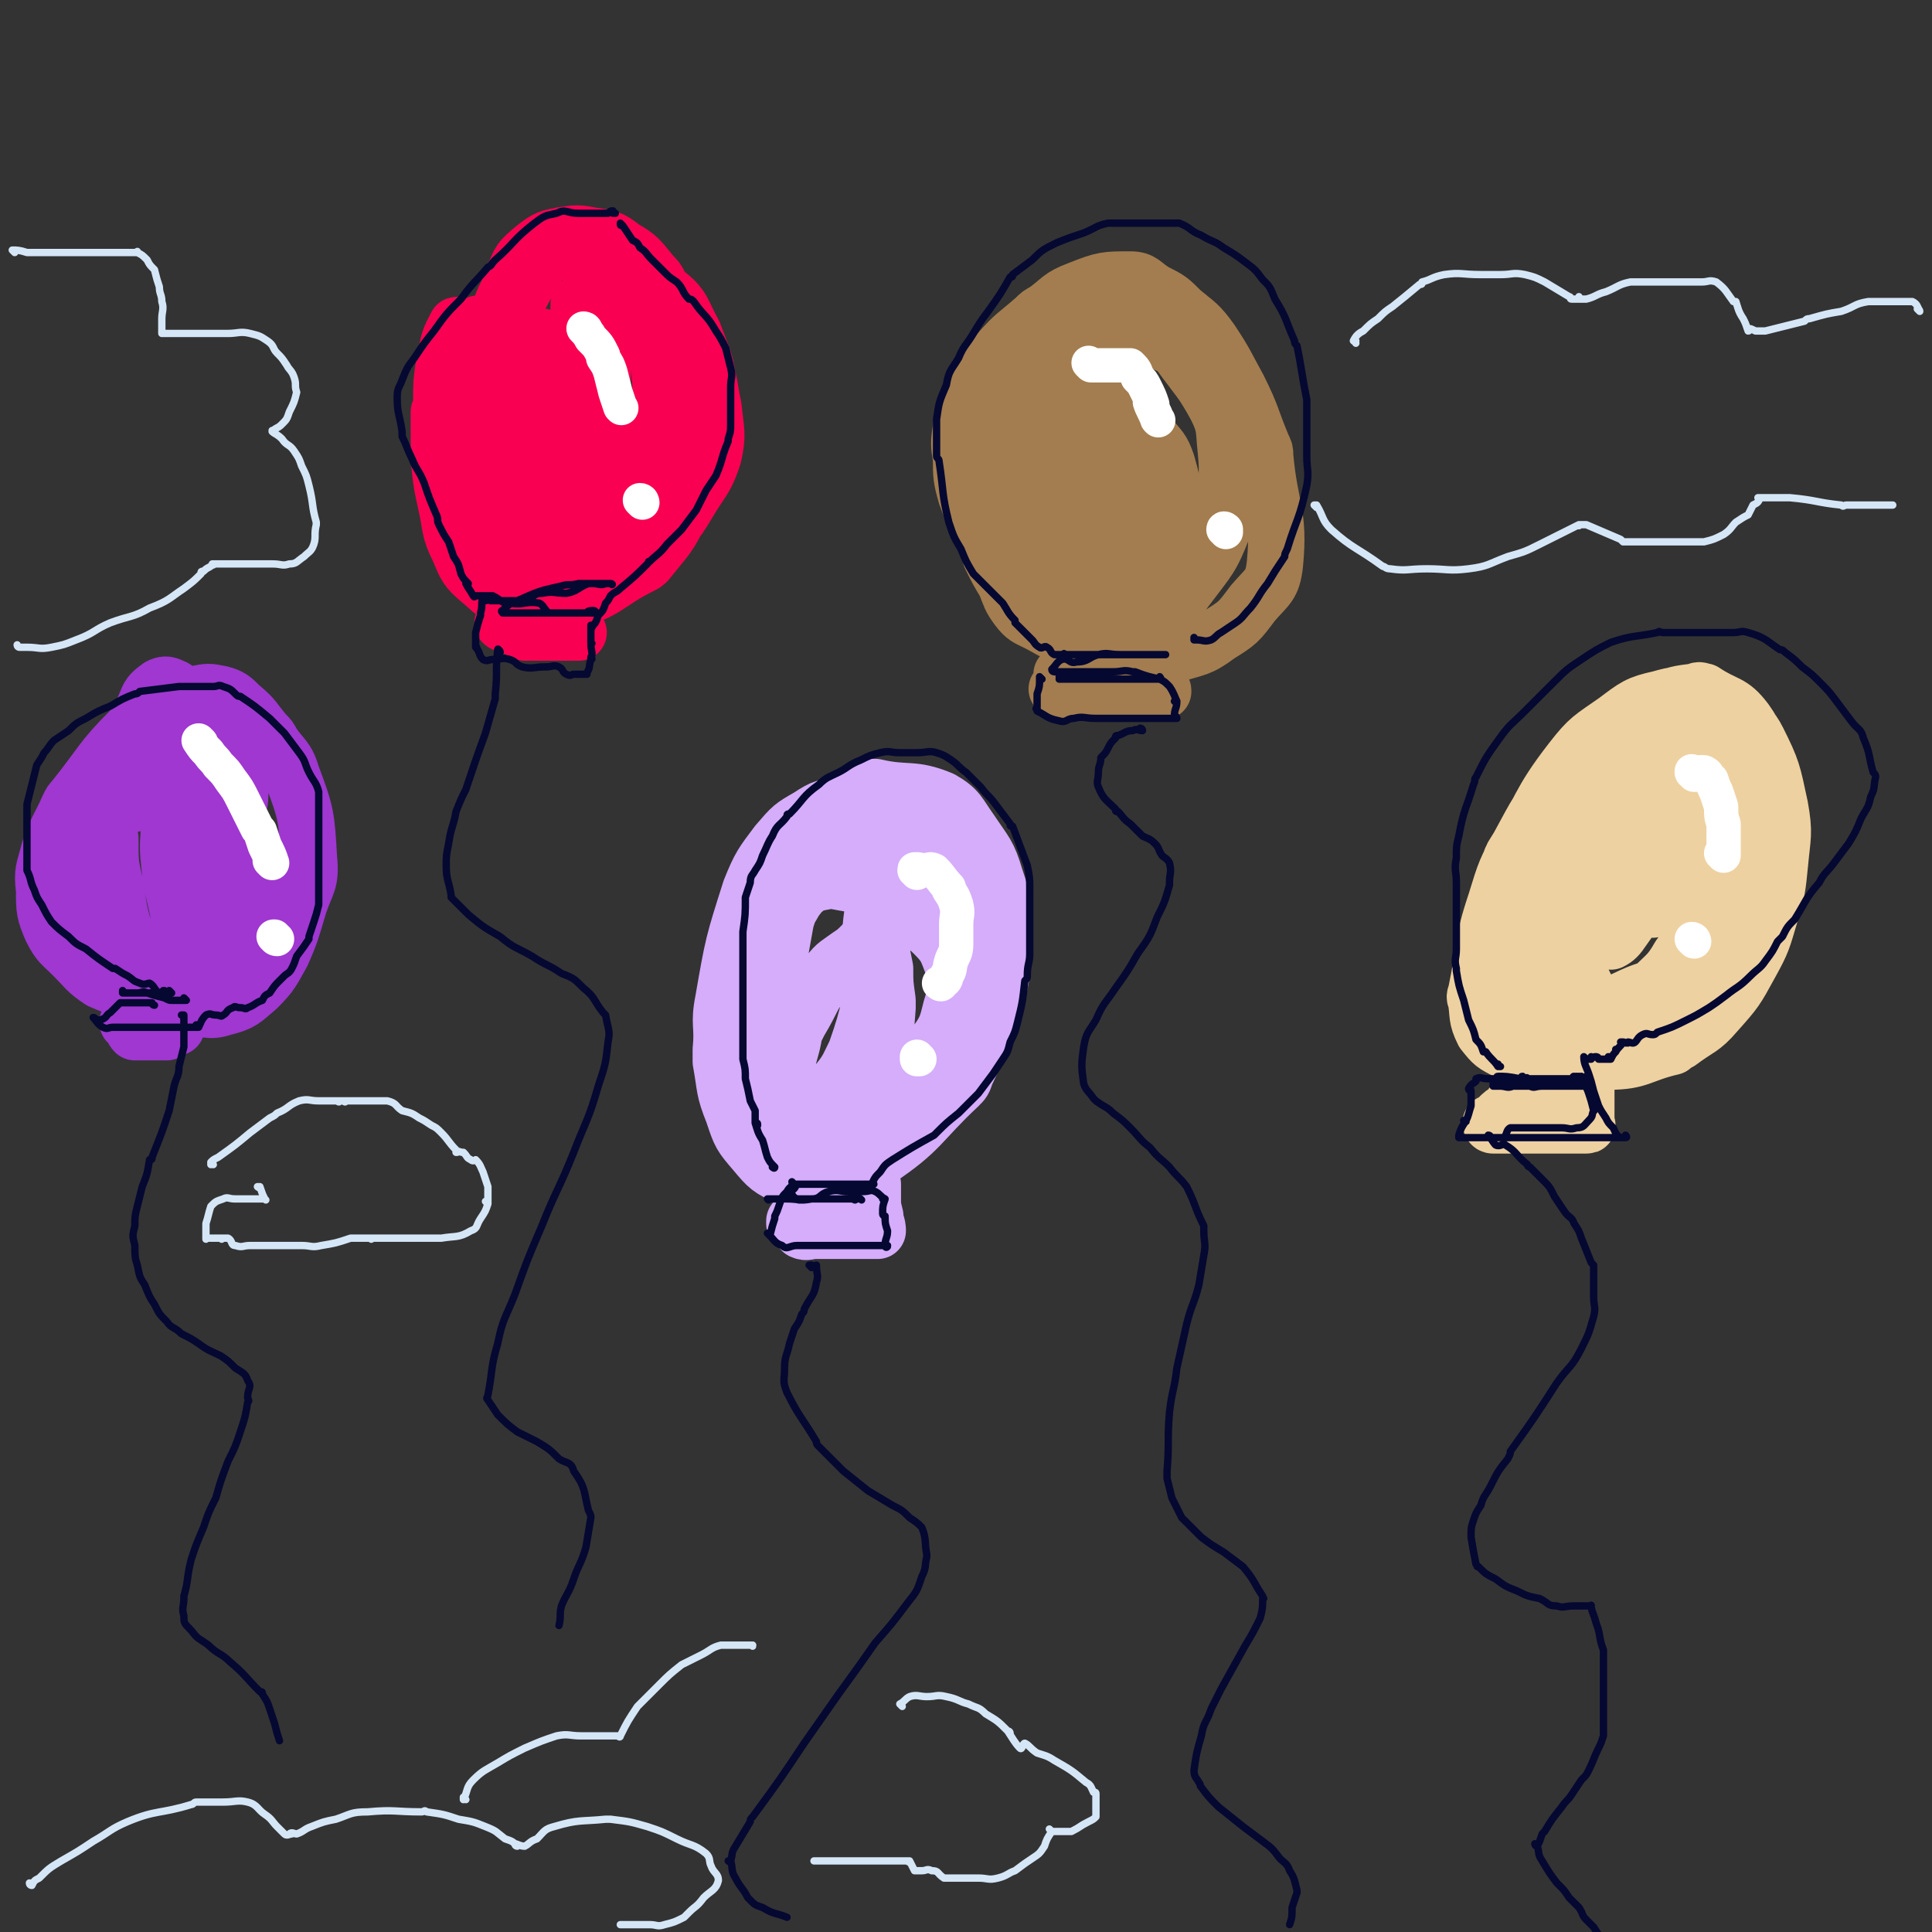 <svg viewBox='0 0 788 788' version='1.1' xmlns='http://www.w3.org/2000/svg' xmlns:xlink='http://www.w3.org/1999/xlink'><rect x="0" y="0" width="788" height="788" fill="#333333" stroke="none"/><g fill='none' stroke='#F90052' stroke-width='23' stroke-linecap='round' stroke-linejoin='round'><path d='M196,133c-1,0 -1,0 -1,-1 0,0 0,1 0,1 0,0 0,0 0,0 0,0 0,0 0,-1 0,0 0,1 0,1 -1,0 -1,0 -3,0 -2,0 -2,0 -3,0 -2,0 -3,-1 -3,0 -4,7 -3,8 -5,16 -1,7 -1,7 -1,14 0,3 0,3 -1,5 0,10 0,10 0,19 1,10 1,10 3,19 2,9 1,10 5,18 3,7 3,8 9,13 5,4 5,6 12,6 17,0 18,-2 35,-6 3,0 3,0 5,-2 10,-6 11,-6 20,-14 8,-8 8,-8 14,-18 5,-8 6,-8 9,-17 2,-9 1,-10 0,-20 -2,-9 -1,-10 -5,-19 -7,-16 -9,-16 -17,-31 -1,-2 -1,-2 -3,-4 -5,-6 -5,-7 -12,-11 -5,-4 -6,-4 -13,-5 -5,-1 -6,-1 -12,0 -5,1 -6,1 -11,5 -6,5 -6,5 -9,13 -7,17 -6,18 -11,37 0,2 0,2 0,4 -1,13 -2,13 -2,26 1,12 0,12 3,24 3,10 3,10 9,19 4,8 4,9 11,14 5,5 6,8 13,7 15,-3 15,-7 29,-14 2,-1 2,-1 3,-2 8,-10 9,-10 14,-21 6,-12 7,-12 10,-26 2,-11 2,-12 1,-24 -1,-11 -2,-11 -6,-22 -5,-9 -4,-11 -12,-17 -11,-11 -13,-9 -27,-17 -1,-1 -1,-1 -2,-1 -7,0 -7,-1 -13,0 -6,1 -7,1 -11,5 -6,4 -6,5 -10,11 -4,8 -4,8 -6,18 -3,10 -3,11 -4,22 -1,11 -1,11 0,22 2,16 4,16 7,32 1,2 1,2 2,3 4,6 3,8 9,12 6,3 7,3 13,3 9,-1 9,-1 17,-5 8,-4 9,-4 15,-11 6,-8 8,-8 9,-18 3,-21 0,-22 -1,-44 0,-3 0,-3 -1,-5 -3,-11 -2,-11 -6,-21 -3,-8 -3,-9 -8,-16 -3,-5 -3,-7 -8,-10 -5,-2 -6,0 -11,0 -5,1 -7,0 -11,4 -9,10 -8,12 -16,25 -1,2 -1,2 -1,3 -3,11 -3,11 -5,23 -2,11 -2,11 -3,22 0,10 -1,11 0,21 1,8 1,8 4,16 2,5 2,7 6,9 6,3 7,0 14,0 1,-1 1,-1 1,-1 5,-6 6,-6 9,-13 5,-10 4,-10 7,-21 3,-11 3,-11 4,-22 2,-10 2,-10 2,-19 1,-8 2,-9 0,-16 -1,-7 -2,-7 -4,-14 0,0 -1,0 -1,-1 0,0 0,0 0,0 0,4 -1,3 -1,7 0,7 0,7 0,14 0,10 -1,10 -1,19 -1,10 0,10 0,19 0,8 -1,9 0,16 1,9 1,9 3,18 0,1 0,1 1,2 0,0 0,0 0,0 0,0 -1,-1 -1,-1 0,0 1,1 1,1 1,-7 1,-8 1,-15 1,-9 2,-9 0,-17 -1,-14 -2,-14 -5,-27 -1,-1 -1,-1 -1,-2 -4,-4 -4,-5 -8,-8 -3,-2 -3,-2 -7,-3 -2,-1 -3,-1 -5,0 -2,1 -2,2 -3,4 -1,5 -1,5 0,10 3,13 4,13 7,26 1,2 1,2 1,3 3,5 3,6 6,11 2,4 2,4 5,8 2,2 2,2 4,3 1,1 2,1 3,0 1,-2 1,-3 1,-6 0,-11 -1,-11 -2,-22 0,-1 0,-1 -1,-2 -2,-7 -2,-7 -5,-13 -3,-5 -3,-5 -8,-10 -3,-3 -3,-3 -7,-4 -3,-1 -3,0 -6,0 -1,0 -2,-1 -3,0 -1,2 -1,3 -1,6 0,12 1,12 2,24 0,2 0,2 0,3 2,6 2,6 5,11 2,5 2,6 5,10 1,3 2,3 4,5 2,2 2,2 4,3 1,1 2,1 2,0 3,-11 2,-12 4,-23 0,-2 0,-2 0,-4 1,-10 1,-10 1,-19 1,-9 0,-9 0,-18 0,-6 0,-6 0,-13 0,-3 0,-3 0,-6 0,0 0,0 0,0 1,0 0,0 0,-1 0,0 0,1 0,1 1,3 1,3 2,6 0,7 0,7 0,13 0,9 0,9 0,18 0,8 0,8 0,17 0,7 0,7 0,15 0,4 0,4 0,8 0,0 0,0 0,0 0,0 -1,-1 -1,-1 0,0 0,0 1,1 0,0 0,0 0,0 0,-5 -1,-5 0,-10 0,-5 0,-5 1,-10 1,-6 2,-6 3,-13 0,-1 0,0 1,-1 0,0 0,0 0,0 1,-2 1,-2 2,-5 0,0 0,0 0,0 0,1 0,0 0,0 -1,0 0,0 0,0 0,0 0,0 0,0 2,3 2,3 4,5 0,1 0,1 0,2 0,3 0,3 0,6 0,4 0,4 0,8 0,4 0,4 0,8 0,4 0,4 0,8 '/><path d='M212,237c0,0 0,-1 -1,-1 0,0 1,1 1,1 0,0 0,0 0,0 0,0 0,-1 -1,-1 0,0 1,1 1,1 0,0 0,0 0,0 0,0 0,-1 -1,-1 0,0 1,1 1,1 0,0 0,0 0,0 0,0 0,-1 -1,-1 -1,2 -1,3 -2,6 -1,2 -1,2 -2,5 0,1 0,1 0,1 0,0 0,0 0,0 0,0 0,-1 -1,-1 0,3 0,4 0,7 0,0 0,0 0,0 0,1 -1,0 -1,0 0,0 0,0 1,0 4,2 4,2 8,4 0,0 0,0 0,0 3,0 3,0 5,0 2,0 2,0 4,0 1,0 1,0 3,0 2,0 2,0 4,0 2,0 2,0 3,0 1,0 1,0 3,0 0,0 0,0 0,0 0,0 -1,-1 -1,-1 0,0 0,0 1,1 0,0 0,0 0,0 0,0 -1,-1 -1,-1 0,0 1,1 1,1 -3,-5 -3,-6 -7,-11 0,0 0,0 0,-1 -2,-1 -2,-2 -4,-3 -1,0 -2,1 -3,0 -2,-1 -1,-1 -3,-3 0,0 0,0 0,0 1,0 0,0 0,-1 0,0 0,1 0,1 0,0 0,0 0,0 1,0 0,0 0,-1 0,0 0,1 0,1 0,0 0,0 0,0 0,3 0,3 0,6 0,0 0,0 0,0 1,1 0,0 0,0 0,0 0,0 0,0 0,0 0,0 0,0 1,1 0,0 0,0 '/></g>
<g fill='none' stroke='#A37D4F' stroke-width='23' stroke-linecap='round' stroke-linejoin='round'><path d='M421,154c0,0 -1,-1 -1,-1 0,0 0,0 1,1 0,0 0,0 0,0 -1,1 -1,1 -2,2 -1,1 -1,0 -1,1 -1,5 -2,5 -2,9 -2,7 -1,7 -2,13 0,9 0,9 0,18 1,9 1,10 2,19 2,10 0,10 5,19 7,15 8,14 18,28 1,2 1,2 2,3 8,3 8,4 17,4 10,1 11,0 21,-3 9,-3 10,-2 18,-8 8,-5 8,-5 14,-13 6,-7 8,-7 9,-16 2,-21 -2,-22 -4,-44 0,-2 0,-2 -1,-4 -5,-12 -4,-12 -10,-24 -5,-9 -5,-10 -11,-19 -5,-7 -6,-7 -12,-12 -5,-5 -5,-5 -11,-8 -5,-3 -5,-5 -10,-5 -10,0 -11,0 -21,4 -8,3 -7,4 -14,9 -2,1 -2,1 -4,3 -8,7 -8,6 -15,14 -6,7 -6,8 -10,16 -4,7 -4,7 -5,14 -1,7 -1,7 0,13 0,7 0,8 2,15 4,11 5,11 9,22 1,2 1,2 1,3 3,6 3,6 6,11 2,5 2,6 5,10 3,4 4,4 8,6 6,3 6,4 12,5 6,1 7,1 13,0 11,-1 11,-2 21,-5 2,0 2,0 3,-1 6,-6 7,-6 12,-13 9,-12 10,-12 15,-25 2,-5 1,-6 1,-12 0,-9 1,-9 0,-19 -1,-9 0,-10 -4,-18 -6,-11 -7,-11 -15,-22 -1,-1 -1,-1 -2,-2 -6,-3 -6,-3 -12,-6 -5,-2 -5,-2 -11,-3 -4,-1 -4,-1 -9,0 -3,1 -4,1 -6,3 -4,3 -4,3 -5,6 -5,12 -4,13 -7,25 0,1 0,1 0,3 -1,8 -1,8 -2,17 0,9 -1,9 0,18 1,8 1,8 4,16 3,6 3,6 7,11 4,5 3,6 9,8 7,2 9,2 17,0 4,-1 3,-3 6,-7 1,-1 1,-1 2,-3 2,-6 3,-6 4,-12 2,-7 2,-8 2,-15 0,-7 0,-7 -2,-14 -2,-6 -3,-6 -7,-11 -4,-6 -3,-6 -8,-10 -7,-5 -7,-4 -14,-7 -1,-1 -1,-1 -2,-1 -2,0 -3,-1 -4,0 -2,1 -3,1 -4,3 -2,5 -1,5 -2,10 -1,6 -1,6 -2,13 -1,6 -2,6 -1,12 1,10 2,10 5,19 0,1 0,2 0,2 3,3 3,4 7,5 4,1 5,0 9,0 1,0 2,1 3,0 2,-2 2,-3 3,-6 2,-6 3,-6 3,-12 2,-12 1,-12 1,-24 0,-2 0,-2 -1,-3 -1,-5 -1,-5 -3,-9 -1,-3 -1,-4 -3,-5 -2,-1 -2,0 -4,0 -1,0 -1,0 -3,0 0,0 0,0 0,0 -1,10 -1,10 -2,20 0,1 0,1 0,2 1,6 1,6 2,11 1,5 1,5 3,10 2,3 2,3 5,6 1,2 1,3 4,4 1,0 1,0 2,0 '/><path d='M434,229c-1,0 -1,-1 -1,-1 -1,0 0,1 0,1 0,0 0,0 0,0 0,0 0,-1 0,-1 -1,0 0,1 0,1 0,0 0,0 0,0 0,0 0,-1 0,-1 -1,0 0,1 0,1 0,0 0,0 0,0 0,0 0,-1 0,-1 -1,0 0,1 0,1 0,0 0,0 0,0 0,0 0,-1 0,-1 -1,3 0,4 0,7 0,0 0,0 0,0 0,3 0,3 0,7 0,0 0,0 0,0 0,3 0,3 0,6 0,0 0,0 0,0 0,3 0,3 0,6 0,3 1,3 1,5 0,1 0,1 0,2 0,0 0,0 0,0 1,0 0,-1 0,-1 0,0 0,0 0,1 0,0 0,0 0,0 1,0 0,-1 0,-1 0,0 0,1 0,1 1,0 2,0 3,0 1,0 1,0 2,0 3,-2 2,-4 5,-5 0,0 1,2 2,2 1,-1 1,-3 3,-4 1,0 1,1 3,0 2,0 2,-1 4,-2 1,0 1,-1 1,-1 0,0 0,0 0,0 0,0 -1,0 -1,0 0,0 1,0 1,0 0,0 0,0 0,0 0,0 -1,0 -1,0 0,0 1,0 1,0 0,0 0,0 0,0 -2,0 -2,0 -3,0 -2,0 -2,0 -3,0 -1,0 -1,0 -2,0 0,0 0,0 0,0 -2,3 -2,3 -3,5 -1,2 -1,2 -2,4 0,0 0,0 0,1 -2,1 -2,1 -3,3 0,0 0,0 0,0 0,0 0,-1 0,-1 -2,2 -1,3 -2,6 0,0 0,0 0,0 0,0 -1,-1 -1,-1 0,0 0,0 1,1 0,0 0,0 0,0 0,0 -1,-1 -1,-1 0,0 1,0 1,1 -1,1 -2,1 -3,3 0,0 0,0 0,0 0,0 0,-1 0,-1 -1,1 -1,2 -2,4 0,0 0,0 0,0 0,0 -1,0 -1,0 0,0 1,0 1,0 -1,3 -1,3 -2,7 0,0 0,0 0,0 0,0 -1,-1 -1,-1 0,0 1,0 1,1 0,0 0,0 0,0 0,0 -1,-1 -1,-1 0,0 1,0 1,1 0,0 0,0 0,0 0,0 -1,-1 -1,-1 2,0 3,0 5,1 5,0 5,0 9,0 1,0 1,0 1,0 3,0 3,0 5,0 3,0 3,0 5,0 2,0 2,0 4,0 2,0 2,0 4,0 1,0 1,0 3,0 1,0 1,0 2,0 1,0 1,0 2,0 0,0 0,0 1,0 0,0 0,0 0,0 1,0 1,0 2,0 0,0 0,0 0,0 1,0 0,-1 0,-1 0,0 0,0 0,1 0,0 0,0 0,0 1,0 0,-1 0,-1 0,0 0,0 0,1 0,0 0,0 0,0 1,0 0,0 0,-1 -2,-1 -2,-1 -3,-3 0,0 0,0 0,0 -1,-1 -1,-1 -2,-2 0,-1 0,-1 0,-1 0,0 0,0 0,0 0,0 -1,0 -1,0 0,0 0,0 1,0 '/></g>
<g fill='none' stroke='#EED1A0' stroke-width='23' stroke-linecap='round' stroke-linejoin='round'><path d='M656,319c0,0 -1,-1 -1,-1 0,0 0,0 0,0 0,0 0,0 0,0 1,1 0,0 0,0 0,0 1,0 0,0 -1,3 -1,3 -3,5 -2,5 -2,5 -5,10 -3,6 -4,6 -7,12 -5,15 -5,15 -9,30 -1,2 -1,2 -1,4 -1,8 -1,8 0,16 0,6 1,6 3,13 2,5 1,6 4,11 3,5 3,6 8,10 4,3 5,5 11,4 13,0 13,-3 26,-6 1,-1 1,-1 3,-2 8,-6 9,-5 15,-12 8,-9 8,-9 14,-20 5,-9 5,-10 8,-20 3,-10 3,-11 4,-21 1,-11 2,-12 0,-23 -3,-14 -3,-15 -9,-27 -3,-6 -4,-5 -9,-10 -2,-1 -1,-2 -3,-2 -6,-3 -6,-4 -13,-5 -7,-2 -8,-2 -15,0 -9,2 -10,3 -18,9 -10,7 -11,7 -18,16 -14,18 -12,20 -24,39 0,1 -1,1 -1,3 -3,11 -4,11 -5,22 -1,14 -2,14 0,27 1,6 3,5 7,10 5,7 5,8 12,13 7,4 7,5 15,6 10,2 11,4 20,0 17,-7 17,-10 33,-21 2,-2 3,-2 4,-4 7,-11 8,-11 13,-23 4,-12 4,-12 5,-25 2,-13 1,-13 0,-26 0,-10 0,-11 -2,-21 -2,-8 -1,-9 -6,-16 -6,-8 -8,-6 -17,-12 -1,0 -2,-1 -3,0 -8,1 -8,1 -16,4 -11,5 -11,5 -21,13 -11,9 -11,10 -20,21 -8,11 -8,11 -15,24 -6,11 -6,11 -10,24 -6,18 -4,18 -8,37 0,1 -1,1 0,3 1,6 0,7 3,13 4,5 4,5 10,8 7,3 7,3 15,3 9,0 10,0 18,-3 11,-4 12,-4 20,-12 16,-18 16,-19 28,-41 6,-10 4,-11 7,-22 1,-3 2,-3 2,-7 2,-11 3,-11 3,-22 1,-9 2,-10 0,-18 -1,-5 -1,-7 -6,-9 -4,-3 -5,-3 -10,0 -12,5 -11,7 -23,15 -1,1 -1,1 -2,2 -6,9 -7,8 -12,18 -6,9 -5,10 -8,20 -3,11 -3,11 -4,21 0,8 -1,8 0,16 1,7 1,7 4,13 2,4 2,6 6,6 8,1 9,-2 18,-5 2,0 2,0 3,-1 6,-6 7,-6 11,-13 5,-7 6,-7 9,-16 3,-9 4,-9 4,-19 1,-8 1,-8 -1,-16 -2,-6 -2,-7 -7,-11 -7,-5 -8,-4 -16,-7 -1,0 -1,0 -2,0 -3,2 -4,1 -7,4 -3,3 -3,3 -5,8 -2,6 -2,6 -3,12 -2,7 -2,7 -3,13 -1,7 0,7 0,13 0,5 0,5 0,10 0,0 0,0 0,0 1,1 1,3 3,3 2,-1 3,-2 5,-5 5,-7 5,-7 9,-15 2,-6 2,-6 3,-12 2,-7 2,-7 3,-15 0,-7 -1,-7 -2,-15 0,0 0,0 0,-1 -1,-1 -1,-2 -3,-3 -1,0 -3,-1 -4,0 -2,4 -2,5 -3,10 -2,5 -3,5 -4,11 -1,5 -1,5 -1,10 0,4 -1,6 2,9 3,5 5,4 10,7 1,1 1,1 1,1 4,1 4,0 8,0 3,0 4,1 6,0 3,-1 3,-2 5,-5 0,0 0,0 0,0 0,-3 1,-4 -1,-6 -2,-2 -3,-2 -6,-3 0,0 -1,0 -1,0 -2,0 -3,-2 -4,0 -3,3 -3,4 -5,9 -1,5 0,5 -1,10 '/><path d='M644,427c0,0 -1,0 -1,-1 0,0 0,1 0,1 0,0 0,0 0,0 1,0 0,0 0,-1 0,0 0,1 0,1 0,0 0,0 0,0 1,0 0,-1 0,-1 -1,1 -1,3 -2,4 -2,2 -2,2 -4,3 -4,3 -3,3 -7,5 -3,3 -3,2 -6,5 -2,2 -2,2 -5,5 -2,2 -2,2 -4,5 -2,1 -2,1 -4,3 0,0 0,0 0,0 -1,1 -1,1 -2,3 0,0 0,0 0,0 0,0 -1,0 -1,-1 0,0 0,1 1,1 0,0 0,0 0,0 0,0 -1,0 -1,-1 0,0 0,1 1,1 1,0 1,0 2,0 2,0 2,0 4,0 3,0 3,0 5,0 3,0 3,0 5,0 3,0 3,0 5,0 4,0 4,0 8,0 0,0 0,0 0,0 2,0 2,0 4,0 1,0 1,0 3,0 1,0 1,0 2,0 0,0 0,0 0,0 1,0 0,0 0,-1 0,0 0,1 0,1 0,0 0,0 0,0 1,0 0,0 0,-1 0,0 0,1 0,1 0,0 0,0 0,0 1,0 0,0 0,-1 0,0 0,1 0,1 0,-5 0,-6 0,-12 0,0 0,0 0,-1 0,0 0,0 0,0 0,-3 0,-3 0,-6 0,0 0,0 0,0 1,0 0,-1 0,-1 0,0 0,0 0,1 0,0 0,0 0,0 '/></g>
<g fill='none' stroke='#D5ADFB' stroke-width='23' stroke-linecap='round' stroke-linejoin='round'><path d='M355,383c0,0 0,-1 -1,-1 0,0 1,0 1,0 0,0 0,0 0,0 -2,2 -1,2 -3,3 -3,3 -3,3 -6,5 -4,3 -5,3 -8,7 -7,9 -6,10 -12,20 -1,2 -1,2 -2,4 -1,7 -2,7 -3,14 0,6 -1,7 0,13 1,5 2,5 5,9 2,5 2,5 6,8 4,3 5,4 10,3 12,-1 13,-3 25,-7 2,-1 2,-1 4,-2 7,-7 8,-6 13,-14 6,-8 6,-8 8,-16 3,-9 2,-9 2,-18 -1,-8 -1,-8 -5,-16 -3,-8 -3,-9 -8,-14 -10,-10 -11,-9 -23,-17 -1,-1 -1,-1 -2,-1 -6,-2 -6,-2 -12,-3 -5,-1 -5,-1 -10,0 -4,1 -5,1 -8,5 -4,5 -4,6 -6,12 -3,8 -3,8 -4,16 -3,17 -2,17 -3,35 0,1 0,1 0,2 1,7 0,8 3,15 2,5 3,5 7,9 4,3 4,4 9,5 5,1 5,1 10,0 7,-1 8,0 13,-5 15,-12 15,-13 27,-29 6,-8 4,-10 8,-20 3,-7 5,-7 5,-14 1,-6 -2,-6 -3,-12 -2,-9 -1,-9 -4,-18 -2,-6 -2,-8 -7,-12 -4,-4 -5,-4 -12,-5 -8,-1 -9,-3 -16,0 -14,6 -13,9 -25,19 -2,1 -2,1 -3,3 -5,9 -6,9 -9,18 -4,14 -4,14 -6,29 -1,6 0,6 1,12 0,8 0,9 2,16 2,7 1,9 6,13 9,6 11,4 22,8 1,0 1,0 2,0 9,-1 10,1 18,-3 10,-4 10,-5 18,-13 8,-8 9,-9 13,-19 6,-11 6,-12 7,-24 1,-12 1,-13 -3,-24 -7,-18 -10,-17 -20,-34 -1,-2 -1,-2 -2,-3 -8,-5 -8,-6 -16,-9 -7,-3 -7,-4 -15,-4 -6,0 -7,0 -13,4 -7,4 -7,4 -13,11 -6,8 -7,9 -11,19 -7,22 -7,22 -11,45 -2,10 0,10 -1,20 0,3 0,3 0,5 2,11 1,11 5,21 3,9 3,9 9,16 5,6 6,7 13,10 8,2 9,1 17,0 10,-2 12,-1 20,-7 18,-12 17,-15 33,-30 2,-2 2,-2 3,-5 6,-13 7,-13 11,-27 4,-13 4,-14 4,-27 1,-13 1,-14 -3,-26 -3,-10 -4,-10 -10,-19 -5,-7 -5,-9 -12,-13 -12,-5 -14,-2 -27,-5 -1,0 -1,0 -3,0 -6,4 -7,3 -13,8 -6,6 -6,7 -10,15 -4,8 -4,8 -7,17 -3,11 -3,12 -5,23 -2,11 -2,11 -3,22 0,14 1,14 1,28 0,1 0,1 0,3 2,5 2,7 5,11 1,1 2,0 5,0 4,0 4,1 7,0 5,-2 5,-3 8,-7 4,-5 4,-6 7,-12 6,-17 5,-18 9,-35 1,-1 1,-1 1,-2 1,-8 2,-8 2,-16 1,-7 0,-7 0,-13 0,-3 0,-3 0,-6 0,0 0,0 0,0 -1,1 -2,1 -2,3 -2,5 -3,5 -3,11 -2,15 -1,16 -2,31 0,2 0,2 0,4 0,8 0,8 1,16 1,8 2,8 3,16 0,0 0,0 0,0 1,-1 1,-1 2,-1 0,0 0,0 0,0 1,-13 1,-13 2,-26 0,-2 0,-2 0,-3 -1,-7 -1,-7 -1,-13 -1,-5 -1,-5 -2,-10 0,0 0,0 0,0 0,1 -1,0 -1,0 0,0 1,0 1,0 -1,4 -1,4 -2,8 0,1 0,1 0,2 0,6 0,6 0,13 0,8 -1,8 0,15 0,3 1,3 1,6 0,3 0,3 0,6 0,0 0,0 0,0 0,0 0,0 0,-1 0,0 0,1 0,1 0,-4 0,-5 0,-10 0,-4 0,-4 0,-9 0,-4 0,-4 0,-8 0,0 0,0 0,0 0,0 0,-1 0,-1 0,0 0,1 0,1 0,0 0,0 0,0 0,6 0,6 0,13 0,7 0,7 -1,14 -1,6 -1,6 -2,13 -1,5 -1,5 -2,9 -1,4 -1,3 -2,7 0,0 0,0 0,0 1,0 0,-1 0,-1 0,0 0,0 0,1 0,0 0,0 0,0 1,0 0,-1 0,-1 0,0 0,0 0,1 -1,1 -1,1 -3,3 -1,1 -1,1 -2,3 -3,3 -3,3 -5,6 0,0 0,0 0,0 -2,3 -2,3 -3,5 0,0 0,0 0,0 -1,3 -1,3 -3,7 0,0 0,0 0,0 -1,3 -1,3 -3,7 0,0 0,0 0,0 -1,2 -1,2 -3,4 -1,1 -1,0 -2,0 0,0 0,0 0,0 0,0 0,-1 -1,-1 -1,0 -1,1 -2,1 0,0 0,0 0,0 1,0 0,0 0,-1 0,0 0,1 0,1 0,0 0,0 0,0 1,0 0,0 0,-1 0,0 0,1 0,1 0,0 0,0 0,0 2,1 2,2 3,3 2,1 3,0 5,0 4,0 4,0 9,0 0,0 0,0 1,0 2,0 2,0 4,0 1,0 1,0 3,0 2,0 2,0 3,0 2,0 2,0 3,0 0,0 0,0 0,0 2,0 2,0 3,0 0,0 0,0 0,0 0,0 0,0 0,0 0,-1 0,0 0,0 0,0 0,0 0,0 0,0 0,0 0,0 0,-1 0,0 0,0 0,0 0,0 0,0 0,0 0,0 0,0 0,-1 0,0 0,0 0,-3 -1,-3 -1,-6 0,0 0,0 0,0 -1,-4 -1,-4 -1,-7 0,0 0,0 0,0 0,-3 0,-3 0,-6 0,0 0,0 0,0 0,0 -1,0 -1,-1 '/></g>
<g fill='none' stroke='#9F37D0' stroke-width='23' stroke-linecap='round' stroke-linejoin='round'><path d='M54,328c0,0 0,0 -1,-1 0,0 1,1 1,1 0,0 0,0 0,0 -1,0 -1,0 -3,0 0,0 0,0 0,0 -1,0 -1,0 -3,0 -1,0 -1,-1 -2,0 -2,2 -2,2 -4,5 -4,7 -3,7 -7,14 0,1 0,1 0,2 -2,5 -3,5 -3,11 0,5 0,6 1,11 2,7 2,7 5,13 2,5 3,5 7,9 3,5 3,6 8,8 10,6 11,5 22,9 1,1 1,1 2,1 7,0 8,2 14,0 8,-2 8,-3 14,-8 6,-6 6,-7 10,-14 4,-9 4,-10 7,-20 3,-9 5,-9 4,-19 -1,-17 -1,-18 -7,-34 -2,-7 -4,-7 -8,-13 -1,-2 -1,-2 -3,-4 -5,-6 -4,-6 -10,-11 -3,-3 -4,-4 -8,-5 -5,-1 -5,-1 -10,0 -6,2 -6,2 -12,5 -8,4 -9,3 -15,10 -12,12 -11,13 -23,28 -1,1 -1,1 -2,3 -4,9 -5,9 -8,18 -2,8 -3,8 -2,16 0,8 0,9 3,16 3,6 4,6 9,11 5,5 5,6 11,10 9,4 10,3 19,6 1,0 2,0 3,0 6,0 7,2 13,0 6,-1 7,-2 12,-6 6,-5 6,-6 10,-13 3,-8 3,-9 4,-18 1,-10 0,-10 -2,-20 -4,-20 -5,-19 -11,-39 -1,-1 -1,-1 -1,-3 -4,-7 -3,-7 -7,-14 -3,-5 -3,-4 -6,-8 -3,-3 -2,-4 -5,-5 -2,-1 -3,-1 -5,0 -4,3 -4,3 -6,8 -7,15 -7,15 -12,31 -2,8 -1,9 -2,17 0,3 -1,3 0,6 0,10 0,10 2,19 2,13 2,13 6,25 1,3 2,3 5,6 3,4 2,4 6,8 2,2 2,3 5,3 3,0 3,-2 6,-4 1,0 1,0 1,-1 1,-7 1,-7 2,-14 2,-11 2,-11 3,-21 1,-11 1,-11 1,-22 0,-11 1,-11 0,-21 0,-7 -1,-7 -2,-15 -1,-4 -1,-4 -2,-9 0,0 0,0 0,0 -1,0 -2,-1 -3,0 -2,2 -2,3 -3,6 -2,7 -2,7 -3,15 -1,8 0,8 0,17 0,9 -1,9 0,18 1,11 2,11 4,22 0,1 0,1 0,2 1,2 1,2 3,3 1,1 2,1 2,0 2,-2 2,-2 3,-5 1,-4 1,-5 2,-9 1,-8 1,-8 1,-15 0,-15 -1,-15 -2,-31 0,-1 0,-1 0,-2 -1,-5 -1,-5 -2,-10 -1,-3 -2,-3 -3,-6 0,0 0,0 0,0 0,0 0,-1 0,-1 -1,3 -2,4 -2,7 0,12 0,12 0,24 0,1 0,1 0,2 0,6 0,6 0,12 0,6 1,6 1,12 1,4 1,4 2,8 0,0 0,0 0,0 2,1 2,3 3,3 2,0 2,-1 4,-3 4,-8 3,-9 7,-17 1,-1 1,-1 1,-3 2,-6 2,-6 3,-12 2,-6 2,-6 2,-12 1,-4 0,-4 0,-9 0,-3 0,-3 0,-7 0,0 0,0 0,0 1,1 0,0 0,0 0,0 0,0 0,0 0,0 0,0 0,0 1,1 0,0 0,0 0,0 0,0 0,0 0,0 0,0 0,0 1,1 0,0 0,0 '/><path d='M71,397c0,0 -1,-1 -1,-1 0,0 1,0 1,1 0,0 0,0 0,0 0,0 -1,-1 -1,-1 0,0 1,0 1,1 0,0 0,0 0,0 0,0 -1,-1 -1,-1 0,0 1,0 1,1 0,0 0,0 0,0 0,0 -1,-1 -1,-1 0,0 1,0 1,1 0,0 0,0 0,0 -1,2 -1,2 -3,4 0,0 0,0 0,0 1,1 0,-1 0,0 -1,2 -1,3 -2,7 0,0 0,0 0,0 -1,3 -1,3 -2,6 0,0 0,0 0,0 0,0 0,0 -1,0 0,0 1,0 1,0 0,0 0,0 0,0 0,0 0,0 -1,0 0,0 1,0 1,0 0,0 0,0 0,0 0,0 0,0 -1,0 0,0 1,0 1,0 0,0 0,0 0,0 2,3 1,3 3,5 1,1 2,0 4,0 0,0 0,0 0,0 0,0 -1,0 -1,-1 0,0 1,1 2,1 0,0 0,0 0,0 0,0 0,0 0,-1 -1,0 0,1 0,1 0,0 0,0 0,0 0,0 0,0 0,-1 -1,0 0,1 0,1 0,0 0,0 0,0 0,0 0,0 0,-1 -1,-3 0,-3 0,-7 0,-3 0,-3 0,-6 0,0 0,0 0,0 0,-4 0,-4 0,-7 0,0 0,0 0,0 0,1 0,0 0,0 -1,0 0,0 0,0 0,0 0,0 0,0 0,1 0,0 0,0 -1,0 0,0 0,0 0,0 0,0 0,0 0,1 0,0 0,0 -1,0 0,0 0,0 -1,3 -1,3 -2,7 0,0 0,0 0,0 -2,3 -2,3 -4,6 -1,2 -1,2 -2,3 0,0 0,0 0,0 -1,2 -1,2 -3,3 0,0 0,0 0,0 -2,0 -2,0 -5,0 0,0 0,0 0,0 0,0 0,0 0,0 -2,0 -2,0 -3,0 0,0 0,0 0,0 0,1 -1,0 -1,0 0,0 0,0 1,0 0,0 0,0 0,0 0,1 -1,0 -1,0 0,0 0,0 1,0 0,0 0,0 0,0 1,2 1,3 2,4 1,0 1,0 3,0 1,0 1,0 2,0 1,0 1,0 3,0 1,0 1,0 2,0 0,0 0,0 0,0 1,0 1,0 3,0 0,0 0,0 0,0 0,0 -1,-1 -1,-1 0,0 0,0 1,1 0,0 0,0 0,0 0,0 -1,-1 -1,-1 0,0 0,0 1,1 '/></g>
<g fill='none' stroke='#FFFFFF' stroke-width='14' stroke-linecap='round' stroke-linejoin='round'><path d='M82,303c0,0 -1,-1 -1,-1 0,0 0,0 0,0 0,0 0,0 0,0 1,1 0,0 0,0 0,0 0,0 0,0 0,0 0,0 0,0 1,1 0,0 0,0 0,0 0,0 0,0 0,0 0,0 0,0 1,1 0,0 0,0 0,0 0,0 0,0 0,0 0,0 0,0 2,3 2,3 4,5 2,3 2,2 4,5 3,3 3,3 5,6 3,4 3,4 5,8 3,6 3,6 6,12 0,0 0,0 1,1 1,3 1,3 2,6 0,0 0,0 0,0 2,4 2,4 3,7 0,0 0,0 0,0 0,0 -1,-1 -1,-1 0,0 1,1 1,1 0,0 0,0 0,0 0,0 -1,-1 -1,-1 '/><path d='M113,383c-1,0 -1,-1 -1,-1 -1,0 0,0 0,0 0,0 0,0 0,0 0,1 0,0 0,0 -1,0 0,0 0,0 0,0 0,0 0,0 0,1 0,0 0,0 -1,0 0,0 0,0 '/><path d='M239,135c0,0 -1,-1 -1,-1 0,0 1,0 1,1 0,0 0,0 0,0 0,0 -1,-1 -1,-1 0,0 1,0 1,1 0,0 0,0 0,0 0,0 -1,-1 -1,-1 0,0 1,0 1,1 0,0 0,0 0,0 0,0 -1,-1 -1,-1 0,0 1,0 1,1 0,0 0,0 0,0 0,0 -1,-1 -1,-1 1,1 2,2 3,4 3,3 3,3 5,7 0,0 0,0 0,1 2,3 2,3 3,6 0,0 0,0 0,0 1,4 1,4 2,8 0,0 0,0 0,0 1,3 1,3 2,6 0,0 0,0 0,0 1,1 0,0 0,0 0,0 0,0 0,0 0,0 0,0 0,0 '/><path d='M262,205c0,0 0,-1 -1,-1 0,0 1,1 1,1 0,0 0,0 0,0 0,0 0,-1 -1,-1 0,0 1,1 1,1 0,0 0,0 0,0 0,0 0,-1 -1,-1 0,0 1,1 1,1 0,0 0,0 0,0 '/><path d='M374,356c0,-1 -1,-1 -1,-1 0,-1 0,0 1,0 0,0 0,0 0,0 0,0 -1,0 -1,0 0,-1 0,0 1,0 0,0 0,0 0,0 0,0 -1,0 -1,0 0,-1 0,0 1,0 0,0 0,0 0,0 0,0 -1,0 -1,0 1,-1 2,0 4,0 2,0 2,-1 4,0 3,3 3,4 6,7 0,1 0,1 0,1 2,3 2,3 3,6 1,4 0,4 0,8 0,4 0,4 0,8 0,4 -1,4 -2,7 -1,3 0,3 -2,6 0,2 -1,2 -2,3 0,0 0,0 0,0 0,0 0,0 0,0 0,1 -1,0 -1,0 '/><path d='M375,432c0,0 -1,-1 -1,-1 0,0 0,0 0,1 0,0 0,0 0,0 1,0 0,-1 0,-1 0,0 0,0 0,1 0,0 0,0 0,0 1,0 0,-1 0,-1 0,0 0,0 0,1 '/><path d='M691,316c0,-1 -1,-1 -1,-1 0,-1 0,0 0,0 0,0 0,0 0,0 1,0 0,0 0,0 0,-1 0,0 0,0 0,0 0,0 0,0 1,0 0,0 0,0 0,-1 0,0 0,0 0,0 0,0 0,0 2,0 2,0 3,0 0,0 0,0 0,0 1,0 1,0 2,0 2,1 1,1 2,3 1,0 1,0 1,0 1,3 1,3 2,5 1,3 1,3 2,6 0,4 0,4 1,7 0,0 0,0 0,0 0,3 0,3 0,6 0,3 0,3 0,6 0,0 0,0 0,1 0,0 0,0 0,0 0,0 -1,-1 -1,-1 0,0 1,0 1,1 '/><path d='M691,384c0,0 0,-1 -1,-1 0,0 1,1 1,1 0,0 0,0 0,0 0,0 0,-1 -1,-1 0,0 1,1 1,1 0,0 0,0 0,0 0,0 0,-1 -1,-1 0,0 1,1 1,1 '/><path d='M445,149c0,0 0,0 -1,-1 0,0 1,1 1,1 0,0 0,0 0,0 0,0 0,0 -1,-1 0,0 1,1 1,1 0,0 0,0 0,0 1,0 1,0 2,0 2,0 2,0 4,0 1,0 1,0 2,0 2,0 2,0 3,0 1,0 1,0 3,0 1,0 1,0 2,0 0,0 0,0 0,0 2,2 2,2 3,5 0,0 0,0 0,0 2,2 2,2 3,4 0,0 0,0 0,0 2,4 2,4 3,7 0,0 0,0 0,0 0,0 -1,-1 -1,-1 1,3 2,4 3,7 0,0 0,0 0,0 1,1 0,0 0,0 0,0 0,0 0,0 '/><path d='M500,217c0,-1 0,-1 -1,-1 0,-1 1,0 1,0 0,0 0,0 0,0 0,0 0,0 -1,0 0,-1 1,0 1,0 0,0 0,0 0,0 0,0 0,0 -1,0 '/></g>
<g fill='none' stroke='#050831' stroke-width='3' stroke-linecap='round' stroke-linejoin='round'><path d='M63,410c-1,0 -1,-1 -1,-1 -1,0 0,0 0,0 0,0 0,0 0,0 0,1 0,0 0,0 -1,0 0,0 0,0 0,0 0,0 0,0 0,1 0,0 0,0 -1,0 0,0 0,0 0,0 0,0 0,0 -1,0 -1,0 -3,0 -2,0 -2,0 -3,0 -3,0 -3,0 -6,0 -1,0 -1,0 -1,0 -2,2 -2,2 -4,4 -2,1 -1,2 -4,3 -1,0 -1,0 -2,0 0,0 0,0 0,0 0,0 0,-1 -1,-1 0,0 1,1 1,1 0,0 0,0 0,0 0,0 -1,-1 -1,-1 1,1 2,3 4,4 2,1 2,0 4,0 2,0 2,0 5,0 3,0 3,0 5,0 3,0 3,0 6,0 3,0 3,0 6,0 2,0 2,0 4,0 3,0 3,0 5,0 1,0 1,0 1,0 0,0 0,0 0,0 2,0 2,0 3,0 0,0 0,0 0,0 0,0 -1,0 -1,-1 0,0 1,1 1,1 0,0 0,0 0,0 0,0 -1,0 -1,-1 0,0 1,1 1,1 0,0 0,0 0,0 0,0 -1,0 -1,-1 0,0 1,1 1,1 0,0 0,0 0,0 0,0 -1,0 -1,-1 0,0 1,1 1,1 0,0 0,0 0,0 0,0 -1,0 -1,-1 0,0 1,1 1,1 0,0 0,0 0,0 0,0 -1,0 -1,-1 0,0 1,1 1,1 0,0 0,0 0,0 0,0 -1,0 -1,-1 0,0 1,1 1,1 0,0 0,0 0,0 0,0 -1,0 -1,-1 0,0 1,1 1,1 1,-2 1,-3 3,-5 2,-1 2,0 4,0 2,0 2,1 3,0 2,-1 1,-2 4,-3 1,-1 1,0 3,0 2,0 2,1 3,0 3,-1 3,-2 6,-3 0,0 0,0 0,0 1,-2 1,-2 3,-3 2,-3 2,-3 4,-5 1,-1 1,-1 2,-2 1,-1 2,-1 3,-3 1,-2 1,-2 2,-5 3,-4 3,-4 5,-7 0,-1 0,-1 0,-1 0,0 0,0 0,0 1,-3 1,-3 2,-6 1,-3 1,-3 2,-7 0,-3 0,-3 0,-6 0,-4 0,-4 0,-8 0,-7 0,-7 0,-15 0,0 0,0 0,-1 0,-4 0,-4 0,-8 0,-4 0,-4 0,-8 -1,-4 -2,-4 -4,-8 -2,-4 -1,-4 -4,-8 -3,-4 -3,-4 -6,-8 -3,-3 -3,-3 -6,-6 -6,-5 -6,-5 -12,-9 -1,0 -1,0 -2,-1 -2,-2 -2,-2 -5,-3 -2,-1 -2,0 -4,0 -2,0 -2,0 -4,0 -2,0 -2,0 -4,0 -3,0 -3,0 -6,0 -8,1 -8,1 -16,2 -1,1 -1,1 -2,1 -5,2 -5,2 -10,5 -5,2 -5,2 -10,5 -4,2 -4,2 -7,5 -3,2 -3,2 -6,4 -2,2 -2,3 -4,5 -1,2 -1,2 -3,5 0,0 0,0 0,0 -1,4 -1,4 -2,8 -1,4 -1,4 -2,8 0,4 0,4 0,8 0,3 0,3 0,6 0,3 0,3 0,7 0,3 0,3 0,6 0,0 0,0 0,0 2,4 1,4 3,8 1,3 1,3 3,6 2,4 2,4 4,7 3,3 3,3 7,6 3,3 3,3 7,5 5,4 5,4 11,8 1,0 1,0 1,0 3,2 3,2 5,3 3,2 2,2 5,3 2,1 3,0 4,0 2,1 2,3 4,4 1,0 1,0 2,0 0,0 0,0 0,0 0,0 0,-1 0,-1 -1,0 0,0 0,1 0,0 0,0 0,0 0,0 0,-1 0,-1 -1,0 0,0 0,1 0,0 0,0 0,0 0,0 0,-1 0,-1 -1,0 0,0 0,1 0,0 0,0 0,0 1,0 1,0 3,0 0,0 0,0 0,0 0,0 -1,-1 -1,-1 0,0 0,0 1,1 0,0 0,0 0,0 0,0 -1,-1 -1,-1 0,0 0,0 1,1 0,0 0,0 0,0 -3,0 -3,0 -6,0 -1,0 -1,0 -3,0 -2,0 -2,0 -5,0 -1,0 -1,0 -3,0 -2,0 -2,0 -3,0 0,0 0,0 0,0 1,0 0,-1 0,-1 0,0 0,1 0,1 1,0 1,0 3,0 1,0 1,0 3,0 2,0 2,-1 4,0 3,1 3,1 7,2 2,1 2,1 3,1 0,0 0,0 1,0 1,0 1,0 2,0 0,0 0,0 0,0 2,0 2,0 3,0 0,0 0,0 0,0 0,0 -1,-1 -1,-1 0,0 1,1 1,1 0,0 0,0 0,0 0,0 -1,-1 -1,-1 0,0 1,1 1,1 0,0 0,0 0,0 0,0 -1,-1 -1,-1 0,0 1,1 1,1 0,0 0,0 0,0 0,0 -1,-1 -1,-1 '/><path d='M75,415c0,-1 -1,-1 -1,-1 0,0 0,0 1,0 0,0 0,0 0,0 0,0 -1,0 -1,0 0,0 0,0 1,0 0,0 0,0 0,0 0,0 -1,0 -1,0 0,0 0,0 1,0 0,0 0,0 0,0 0,0 -1,0 -1,0 0,0 0,0 1,0 0,0 0,0 0,0 0,0 -1,0 -1,0 0,0 0,0 1,0 0,0 0,0 0,0 0,0 -1,0 -1,0 0,0 1,0 1,0 0,3 0,3 0,7 0,3 0,3 0,6 -1,4 -1,4 -2,8 0,4 -1,4 -2,8 -1,5 -1,5 -2,10 -3,9 -3,9 -7,19 0,1 0,1 -1,1 -1,6 -1,6 -3,11 -1,4 -1,4 -2,8 -1,4 -1,4 -1,8 -1,4 -1,4 0,8 0,4 0,5 1,8 1,5 1,5 3,8 2,5 2,5 4,8 2,4 2,4 5,7 2,3 3,2 6,5 4,2 4,2 7,4 4,3 5,3 9,5 3,2 3,2 6,5 3,2 4,2 5,5 2,3 0,3 0,7 0,1 1,1 0,2 -1,6 -1,6 -3,12 -2,6 -2,6 -5,12 -3,8 -3,8 -5,15 -3,6 -3,6 -5,12 -3,7 -3,7 -5,13 -2,8 -1,8 -3,15 0,1 0,1 0,1 0,0 0,0 0,0 0,3 -1,4 0,7 0,3 0,3 3,6 3,4 3,3 7,6 4,4 5,3 9,7 6,5 6,6 12,12 1,0 1,0 1,1 2,3 2,3 3,6 1,3 1,3 2,6 0,0 0,0 0,0 1,4 1,4 2,7 0,0 0,0 0,0 '/><path d='M251,87c-1,0 -1,-1 -1,-1 -1,0 0,0 0,1 0,0 0,0 0,0 0,0 0,-1 0,-1 -1,0 0,0 0,1 0,0 0,0 0,0 0,0 0,-1 0,-1 -1,0 -1,0 -2,1 -3,0 -3,0 -5,0 -4,0 -4,0 -7,0 -5,0 -5,-2 -9,0 -5,1 -5,1 -9,4 -9,7 -8,8 -16,15 -2,2 -1,2 -3,3 -5,6 -6,6 -11,13 -6,6 -6,6 -11,13 -4,5 -4,5 -8,11 -3,4 -3,4 -5,9 -1,3 -2,3 -2,7 0,7 1,7 2,14 0,1 0,1 0,2 2,4 2,5 4,9 2,5 3,5 5,10 2,6 2,6 5,13 1,2 0,2 1,4 2,4 2,4 4,7 1,3 1,3 2,6 0,0 0,0 0,0 2,3 2,3 3,7 0,0 0,0 0,0 1,2 1,2 3,4 0,0 0,0 0,0 0,1 -1,-1 -1,0 1,2 2,3 3,5 0,0 0,0 0,0 1,1 0,0 0,0 0,0 0,0 0,0 0,0 0,0 0,0 1,1 0,0 0,0 0,0 0,0 0,0 0,0 0,0 0,0 3,0 3,0 7,0 0,0 0,0 1,0 4,2 3,3 7,3 6,1 6,-1 12,0 2,1 2,3 4,4 4,0 4,0 7,0 3,0 3,0 6,0 2,0 2,0 5,0 0,0 0,0 1,0 0,0 0,0 0,0 0,0 0,-1 -1,-1 -1,0 -2,0 -3,1 -3,0 -3,0 -6,0 -4,0 -4,0 -8,0 -6,0 -6,0 -11,0 -1,0 -1,0 -1,0 -3,0 -3,0 -5,0 -1,0 -1,0 -3,0 0,0 0,0 0,0 0,0 -1,-1 0,-1 2,-2 3,-3 6,-4 9,-4 9,-4 18,-6 3,-1 3,0 7,-1 2,0 2,0 3,0 3,0 3,0 6,0 2,0 2,0 4,0 0,0 0,0 0,0 1,1 1,0 0,0 -1,0 -1,0 -2,0 -2,1 -3,0 -5,0 -1,0 -1,0 -2,0 -5,2 -4,3 -9,4 -5,0 -5,-1 -10,0 -4,0 -3,2 -7,3 -3,0 -3,0 -6,0 -3,0 -3,0 -5,0 -1,0 -1,0 -3,0 0,0 0,0 0,0 0,0 0,-1 0,-1 0,0 0,1 0,1 0,0 0,0 0,0 0,0 0,-1 0,-1 0,0 0,1 0,1 0,0 0,0 0,0 0,0 0,-1 0,-1 0,0 0,1 0,1 0,0 0,0 0,0 0,0 0,-1 0,-1 0,0 0,1 0,1 0,0 0,0 0,0 0,0 0,-1 0,-1 0,0 0,1 0,1 0,0 0,0 0,0 0,0 0,-1 0,-1 -1,0 -1,1 -2,1 0,0 0,0 0,0 0,0 -1,-1 -1,-1 -1,2 0,3 -1,6 0,1 0,1 0,1 -1,3 -1,3 -2,7 0,0 0,0 0,0 0,3 0,3 0,6 0,0 0,0 0,0 1,0 0,0 0,-1 0,0 0,1 0,1 0,0 0,0 0,0 1,0 0,0 0,-1 0,0 0,1 0,1 2,2 1,3 3,5 2,1 2,0 4,0 3,0 4,-1 7,0 3,1 2,2 5,3 4,1 5,0 9,0 1,0 1,0 1,0 2,0 3,-1 5,0 2,1 1,2 3,3 2,1 2,0 3,0 2,0 2,0 3,0 0,0 0,0 0,0 1,0 1,0 2,0 0,0 0,0 0,0 1,0 0,0 0,0 0,0 0,0 0,0 0,0 0,0 0,0 1,0 0,0 0,0 0,0 0,0 0,0 0,0 0,0 0,0 1,0 0,0 0,0 0,0 0,0 0,0 2,-3 1,-3 2,-6 0,0 0,0 0,0 1,0 0,-1 0,-1 0,0 0,1 0,1 1,-3 0,-3 0,-7 0,0 0,0 0,0 1,1 0,0 0,0 0,0 0,0 0,0 0,0 0,0 0,0 1,1 0,0 0,0 0,0 0,0 0,0 0,0 0,0 0,0 1,1 0,0 0,0 0,0 0,0 0,0 0,0 0,0 0,0 1,1 0,0 0,0 0,0 0,0 0,0 0,0 0,0 0,0 0,-3 0,-3 0,-6 0,0 0,0 0,0 1,0 0,0 0,-1 0,0 0,1 0,1 2,-2 2,-2 3,-5 2,-2 2,-2 3,-5 1,-1 1,-1 2,-3 2,-2 2,-1 4,-3 6,-5 6,-5 11,-10 1,-1 0,-1 1,-1 3,-3 4,-3 7,-7 3,-3 3,-3 6,-6 3,-4 3,-4 6,-8 2,-4 2,-4 4,-8 2,-3 2,-3 4,-6 3,-7 2,-7 5,-14 0,0 0,0 0,-1 1,-3 1,-3 1,-6 0,-3 0,-3 0,-7 0,-4 0,-4 0,-8 0,-4 1,-4 0,-8 -1,-4 -1,-4 -2,-8 -2,-4 -2,-4 -4,-7 -4,-7 -5,-6 -9,-12 -1,-1 -1,-1 -2,-1 -3,-3 -2,-4 -5,-7 -3,-2 -3,-2 -5,-4 -3,-3 -3,-3 -5,-5 -3,-3 -2,-3 -5,-5 -1,-2 -1,-2 -3,-3 -2,-3 -2,-3 -4,-6 -1,0 -1,0 -1,-1 0,0 0,0 0,0 1,1 0,0 0,0 0,0 0,0 0,0 0,0 0,0 0,0 '/><path d='M204,266c0,0 0,-1 -1,-1 0,0 1,0 1,1 0,0 0,0 0,0 0,0 0,-1 -1,-1 0,0 1,0 1,1 0,0 0,0 0,0 0,0 0,-1 -1,-1 0,0 1,0 1,1 0,0 0,0 0,0 0,0 0,-1 -1,-1 0,0 1,0 1,1 0,0 0,0 0,0 0,0 -1,-2 -1,-1 -1,8 0,9 -1,18 0,1 0,1 0,2 -2,7 -2,7 -4,14 -4,11 -4,11 -8,23 -2,4 -2,4 -4,9 -1,6 -2,6 -3,13 -1,5 -1,5 -1,9 0,6 1,6 2,12 0,1 0,1 0,1 4,4 4,4 7,7 6,5 6,5 13,9 6,5 6,4 13,8 6,4 6,3 12,7 5,2 5,2 9,6 5,4 4,5 8,10 1,1 1,1 1,1 1,6 2,6 1,11 -1,9 -1,9 -4,18 -4,14 -5,14 -10,27 -6,15 -7,15 -13,30 -6,14 -6,14 -11,28 -4,10 -5,10 -7,20 -3,10 -2,11 -4,21 0,1 -1,1 0,2 2,3 2,3 4,6 4,4 4,4 8,7 4,2 4,2 8,4 5,3 5,3 9,7 3,2 5,1 6,5 5,7 4,8 6,16 1,2 1,2 1,3 -1,6 -1,6 -2,12 -2,7 -3,7 -5,13 -2,6 -3,6 -5,11 -1,4 0,4 -1,8 0,0 0,0 0,0 '/><path d='M324,483c0,0 -1,0 -1,-1 0,0 0,1 1,1 0,0 0,0 0,0 0,0 -1,0 -1,-1 0,0 0,1 1,1 0,0 0,0 0,0 0,0 -1,0 -1,-1 0,0 1,1 1,1 -1,1 -2,1 -3,3 0,0 0,0 0,0 -2,2 -2,2 -3,5 0,0 0,0 0,0 -1,3 -1,3 -2,5 0,1 0,1 0,1 0,0 0,0 0,0 -1,3 -1,3 -2,7 0,0 0,0 0,0 0,0 -1,-1 -1,-1 0,0 1,0 1,1 0,0 0,0 0,0 0,0 -1,-1 -1,-1 0,0 1,0 1,1 0,0 0,0 0,0 2,2 2,3 5,4 2,2 3,0 6,0 4,0 4,0 7,0 4,0 4,0 8,0 5,0 5,0 11,0 0,0 0,0 1,0 2,0 2,0 4,0 1,0 1,0 3,0 1,0 1,0 3,0 0,0 0,0 0,0 0,1 0,0 -1,0 0,0 1,0 1,0 0,0 0,0 0,0 0,1 0,0 -1,0 0,0 1,0 1,0 0,0 0,0 0,0 0,1 0,0 -1,0 0,0 1,0 1,0 0,0 0,0 0,0 0,1 -1,1 -1,0 0,-3 1,-3 1,-6 0,0 0,0 0,0 -1,-3 -1,-3 -1,-6 0,0 0,0 0,0 0,0 -1,0 -1,-1 0,-3 0,-3 1,-6 0,0 0,0 0,0 0,1 -1,0 -1,0 0,0 0,0 1,0 0,0 0,0 0,0 0,1 -1,0 -1,0 0,0 0,0 1,0 0,0 0,0 0,0 0,1 -1,0 -1,0 0,0 1,0 1,0 -2,-1 -2,-2 -4,-3 -2,-1 -2,0 -5,0 -3,0 -3,0 -6,0 -4,0 -4,-1 -8,0 -4,1 -3,3 -7,3 -5,1 -5,0 -10,0 -1,0 -1,0 -1,0 -2,0 -2,0 -3,0 -2,0 -2,0 -4,0 0,0 0,0 0,0 1,1 0,0 0,0 0,0 0,0 0,0 7,0 7,0 15,0 0,0 0,0 1,0 3,0 3,0 7,0 2,0 2,0 5,0 1,0 1,0 3,0 1,0 1,0 2,0 0,0 0,0 0,0 1,0 1,0 2,0 1,0 1,0 1,0 0,0 0,0 0,0 0,1 -1,0 -1,0 1,0 2,0 3,0 0,0 0,0 0,0 1,1 0,0 0,0 0,0 0,0 0,0 0,0 0,0 0,0 1,1 0,0 0,0 0,0 0,0 0,0 0,0 0,0 0,0 -2,0 -2,0 -4,0 -3,0 -3,0 -5,0 -3,0 -3,0 -6,0 -3,0 -3,0 -7,0 0,0 0,0 -1,0 -1,0 -2,1 -3,0 -2,-1 -1,-1 -3,-3 0,0 0,0 0,0 1,0 0,0 0,0 0,-1 0,0 0,0 2,-1 2,-1 3,-3 0,0 0,0 1,0 2,0 2,0 5,0 2,0 2,0 5,0 3,0 3,0 6,0 2,0 2,0 4,0 2,0 2,0 5,0 1,0 1,0 3,0 0,0 0,0 0,0 1,0 1,0 2,0 0,0 0,0 0,0 1,0 0,0 0,-1 1,-2 1,-2 3,-4 2,-3 2,-3 5,-5 8,-5 8,-5 17,-10 0,0 0,0 1,-1 4,-4 4,-4 9,-8 4,-4 4,-4 8,-8 3,-4 3,-4 6,-8 2,-3 2,-3 4,-6 2,-3 2,-3 3,-7 2,-4 2,-4 3,-8 2,-8 2,-8 3,-17 1,-1 1,-1 1,-2 0,-5 1,-5 1,-9 0,-6 0,-6 0,-12 0,-2 0,-2 0,-4 0,-5 0,-5 0,-10 0,-5 0,-5 -1,-10 -3,-8 -3,-8 -6,-16 -1,0 -1,0 -1,-1 -3,-4 -3,-4 -6,-8 -3,-4 -3,-3 -6,-7 -3,-3 -3,-3 -6,-6 -3,-2 -3,-3 -6,-5 -3,-2 -3,-2 -6,-3 -3,-1 -4,0 -8,0 0,0 0,0 0,0 -3,0 -3,0 -7,0 -4,0 -4,-1 -8,0 -4,1 -4,1 -8,3 -5,2 -5,3 -9,5 -4,2 -5,2 -8,5 -7,5 -6,6 -12,12 -1,0 -1,0 -1,1 -3,4 -4,3 -6,8 -2,3 -2,4 -4,8 -1,3 -1,3 -3,6 -1,2 -2,2 -2,5 -1,3 -1,3 -2,6 0,7 0,7 -1,14 0,0 0,0 0,1 0,4 0,4 0,8 0,4 0,4 0,8 0,4 0,4 0,8 0,4 0,4 0,8 0,3 0,3 0,6 0,3 0,3 0,6 0,4 0,4 0,7 0,0 0,0 0,0 1,4 1,4 1,8 1,4 1,4 2,9 0,0 0,0 0,0 1,2 1,2 2,4 0,0 0,0 0,0 0,2 0,2 0,5 1,0 1,0 1,1 0,0 0,0 0,0 0,0 -1,-1 -1,-1 1,3 1,4 3,7 0,0 0,0 0,0 1,3 1,4 2,7 1,2 1,2 3,4 0,0 0,0 0,0 0,1 -1,0 -1,0 0,0 0,0 1,0 0,0 0,0 0,0 0,1 -1,0 -1,0 0,0 0,0 1,0 0,0 0,0 0,0 '/><path d='M331,517c0,0 -1,-1 -1,-1 0,0 0,0 1,0 0,0 0,0 0,0 0,1 -1,0 -1,0 0,0 0,0 1,0 0,0 0,0 0,0 0,1 -1,0 -1,0 0,0 0,0 1,0 0,0 0,0 0,0 0,1 -1,0 -1,0 0,0 0,0 1,0 0,0 0,0 0,0 0,1 -1,0 -1,0 0,0 0,0 1,0 1,1 1,0 2,0 0,0 0,0 0,0 0,1 0,0 0,0 0,0 0,0 0,0 0,4 1,4 0,7 -1,6 -2,5 -5,11 0,1 0,1 -1,2 -1,3 -1,3 -3,6 -1,3 -1,3 -2,6 0,0 0,0 0,0 -1,5 -2,5 -2,10 0,5 -1,5 1,10 5,10 6,10 12,20 0,1 0,1 1,2 5,5 5,5 10,10 5,4 5,4 10,8 5,3 5,3 10,6 4,2 4,2 7,5 3,2 3,2 5,4 2,5 1,6 2,11 0,0 0,0 0,1 -1,4 0,4 -2,8 -2,6 -2,6 -6,11 -6,8 -6,8 -13,16 -7,10 -7,10 -15,21 -7,10 -7,10 -14,20 -10,15 -10,15 -21,30 -1,1 -1,1 -1,2 -3,5 -3,5 -6,10 -2,3 -1,3 -2,6 0,0 0,0 0,0 0,1 -1,0 -1,0 0,0 0,0 1,0 1,3 0,4 2,7 2,4 3,4 5,8 1,1 1,1 1,1 2,2 2,2 5,3 5,3 5,2 10,4 '/><path d='M425,277c0,0 -1,-1 -1,-1 0,0 0,0 0,1 0,0 0,0 0,0 1,0 0,-1 0,-1 0,0 0,0 0,1 0,0 0,0 0,0 1,0 0,-1 0,-1 0,0 0,0 0,1 0,0 0,0 0,0 1,0 0,-1 0,-1 0,0 0,0 0,1 0,0 0,0 0,0 1,0 0,-1 0,-1 0,0 0,0 0,1 0,0 0,0 0,0 1,0 0,-1 0,-1 0,0 0,0 0,1 0,3 0,3 -1,6 0,0 0,0 0,0 0,3 0,3 0,7 0,0 0,0 0,0 0,0 0,-1 0,-1 -1,0 0,0 0,1 0,0 0,0 0,0 4,2 4,3 9,4 3,1 3,-1 6,-1 4,-1 4,0 9,0 4,0 4,0 9,0 3,0 3,0 7,0 3,0 3,0 6,0 4,0 4,0 7,0 1,0 1,0 1,0 2,0 2,0 3,0 0,0 0,0 0,0 0,0 0,-1 -1,-1 0,0 1,0 1,1 0,0 0,0 0,0 0,0 0,-1 -1,-1 0,0 1,0 1,1 0,0 0,0 0,0 0,0 0,-1 -1,-1 0,0 1,0 1,1 0,0 0,0 0,0 0,0 -1,0 -1,-1 0,-3 1,-3 1,-6 0,0 0,0 0,0 0,1 0,0 -1,0 0,0 1,0 1,0 0,0 0,0 0,0 0,1 0,0 -1,0 0,0 1,0 1,0 0,0 0,0 0,0 0,1 0,0 -1,0 0,0 1,1 1,0 -1,-2 -1,-3 -3,-6 0,0 0,0 0,0 -2,-2 -2,-2 -4,-3 -3,-1 -3,0 -6,0 -5,0 -5,0 -11,0 -2,0 -2,0 -5,0 0,0 0,0 -1,0 -3,0 -3,0 -5,0 -2,0 -2,0 -4,0 -2,0 -2,0 -4,0 -1,0 -1,0 -2,0 0,0 0,0 0,0 -1,0 -1,0 -3,0 0,0 0,0 0,0 1,0 0,-1 0,-1 1,0 2,1 4,1 3,0 3,0 6,0 3,0 3,0 7,0 3,0 3,0 7,0 5,0 5,0 9,0 1,0 1,0 1,0 2,0 2,0 4,0 2,0 2,0 3,0 0,0 0,0 0,0 1,0 0,-1 0,-1 0,0 1,1 0,1 -4,-1 -5,-1 -10,-3 -1,0 -1,0 -1,0 -4,-1 -4,0 -8,0 -3,0 -3,0 -7,0 -3,0 -3,0 -6,0 -2,0 -2,0 -5,0 -2,0 -2,0 -4,0 -1,0 -1,0 -2,0 0,0 0,0 0,0 0,0 -1,0 -1,-1 2,-2 2,-3 4,-4 3,-1 3,2 6,1 5,0 5,-2 9,-3 4,-1 4,0 9,0 4,0 4,0 7,0 4,0 4,0 8,0 1,0 1,0 1,0 1,0 1,0 2,0 0,0 0,0 0,0 1,0 0,0 0,0 0,0 0,0 0,0 0,0 0,0 0,0 -5,0 -5,0 -10,0 0,0 0,0 -1,0 -3,0 -3,0 -6,0 -3,0 -3,0 -6,0 -2,0 -2,0 -5,0 -2,0 -2,0 -4,0 -2,0 -2,0 -3,0 -1,0 -1,0 -3,0 0,0 0,0 0,0 1,0 0,0 0,0 0,0 0,0 0,0 0,0 0,0 0,0 1,0 0,0 0,0 0,0 0,0 0,0 0,0 0,0 0,0 1,0 0,0 0,0 0,0 0,0 0,0 0,0 0,0 0,0 -1,0 -1,0 -2,0 0,0 0,0 0,0 0,0 0,0 -1,0 0,-1 0,0 -1,0 0,0 0,0 -1,0 0,0 0,0 0,0 -1,0 -1,0 -2,0 0,0 0,0 0,0 -2,-1 -1,-2 -3,-3 -1,-1 -2,1 -3,0 -2,-1 -2,-2 -3,-3 -4,-4 -4,-4 -7,-7 0,-1 0,-1 0,-1 -3,-3 -3,-4 -5,-7 -3,-3 -3,-3 -6,-6 -3,-3 -3,-3 -6,-6 -3,-5 -3,-5 -5,-10 -3,-5 -3,-5 -5,-11 -3,-12 -2,-12 -4,-25 0,-1 -1,-1 -1,-2 0,-8 0,-8 0,-15 1,-7 1,-7 4,-14 1,-6 2,-6 5,-11 2,-5 3,-5 6,-10 3,-5 3,-5 6,-9 5,-7 5,-7 9,-14 1,0 1,0 1,-1 4,-3 4,-3 8,-6 4,-4 4,-4 10,-7 5,-2 5,-2 11,-4 5,-2 5,-3 10,-4 4,0 4,0 9,0 6,0 6,0 12,0 3,0 3,0 6,0 1,0 1,0 2,0 5,2 4,3 9,5 5,3 5,2 9,5 5,3 5,3 9,6 4,3 4,3 7,7 3,3 3,3 5,8 5,8 4,8 8,17 0,1 0,1 1,2 1,5 1,5 2,11 1,6 1,6 2,11 0,6 0,6 0,11 0,6 0,6 0,12 0,6 1,6 0,12 -3,14 -4,13 -8,26 -1,2 -1,2 -1,3 -4,6 -4,6 -7,11 -4,5 -3,5 -7,10 -3,3 -3,4 -6,6 -3,2 -3,2 -6,4 -2,1 -2,2 -4,3 -3,1 -3,0 -6,0 0,0 0,0 -1,0 0,0 0,0 0,0 1,0 0,-1 0,-1 0,0 0,0 0,1 0,0 0,0 0,0 1,0 0,-1 0,-1 0,0 0,0 0,1 0,0 0,0 0,0 1,0 0,-1 0,-1 0,0 0,0 0,1 0,0 0,0 0,0 1,0 0,-1 0,-1 0,0 0,0 0,1 0,0 0,0 0,0 '/><path d='M466,298c0,0 -1,-1 -1,-1 0,0 0,0 1,1 0,0 0,0 0,0 0,0 -1,-1 -1,-1 0,0 0,0 1,1 0,0 0,0 0,0 0,0 -1,-1 -1,-1 0,0 0,0 1,1 0,0 0,0 0,0 0,0 -1,-1 -1,-1 0,0 1,0 1,1 -2,0 -2,-1 -4,0 -3,0 -3,1 -6,2 -1,0 -1,0 -1,1 -2,2 -2,2 -3,4 -1,2 -1,2 -3,4 0,0 0,0 0,0 0,3 -1,3 -1,6 0,3 -1,4 0,6 2,5 3,5 7,9 0,1 0,1 1,1 2,2 2,3 5,5 2,2 2,2 5,5 2,1 3,1 5,3 2,2 1,2 3,5 1,1 2,1 3,3 1,4 0,4 0,8 0,1 0,1 0,1 -2,7 -2,7 -5,13 -3,8 -3,8 -8,15 -4,7 -4,7 -9,14 -4,6 -5,6 -8,13 -3,5 -4,5 -5,11 -1,7 -1,8 0,15 1,3 2,3 4,6 1,1 1,1 1,1 4,3 4,2 7,5 4,3 4,3 7,6 4,4 4,5 8,8 4,5 4,4 8,8 3,4 4,4 7,8 4,8 3,8 7,16 0,1 0,1 0,2 0,5 1,5 0,10 -1,6 -1,6 -2,12 -2,8 -3,8 -5,16 -2,9 -2,9 -4,18 -1,9 -2,9 -3,18 -1,12 0,12 -1,24 0,1 0,1 0,3 1,4 1,4 2,8 2,4 2,4 4,8 4,4 4,4 8,8 4,3 4,3 9,6 4,3 4,3 8,6 5,6 4,6 8,12 0,1 1,1 0,1 0,4 0,4 -1,8 -3,6 -3,6 -6,11 -5,9 -5,9 -10,18 -2,4 -2,4 -4,8 -2,6 -3,5 -4,11 -2,7 -2,7 -3,14 0,3 1,3 2,5 1,1 0,1 1,2 3,4 3,4 7,8 5,4 5,4 10,8 4,3 4,3 8,6 4,3 4,3 7,7 2,2 3,2 4,5 2,3 2,4 3,8 0,0 0,0 0,1 -1,3 -1,3 -2,6 0,4 0,4 -1,7 0,0 0,0 0,0 '/><path d='M612,435c-1,0 -1,0 -1,-1 -1,0 0,1 0,1 0,0 0,0 0,0 0,0 0,0 0,-1 -1,0 0,1 0,1 0,0 0,0 0,0 0,0 0,0 0,-1 -1,0 0,1 0,1 0,0 0,0 0,0 0,0 0,0 0,-1 -1,0 0,1 0,1 -2,-3 -3,-3 -5,-6 0,0 0,0 -1,0 0,0 0,0 0,0 -1,-3 -1,-3 -3,-5 0,0 0,0 0,0 -1,-4 -1,-4 -3,-8 -1,-4 -1,-4 -2,-8 -2,-6 -2,-6 -3,-12 0,-1 0,-1 0,-1 -1,-4 0,-4 0,-8 0,-4 0,-4 0,-8 0,-5 0,-5 0,-10 0,-4 0,-4 0,-9 0,-5 -1,-5 0,-10 0,-5 0,-5 1,-9 2,-11 3,-11 6,-21 1,-2 0,-2 1,-3 4,-8 4,-8 9,-15 5,-7 5,-6 11,-12 6,-6 6,-6 12,-12 5,-5 5,-5 11,-9 6,-4 6,-4 12,-7 9,-3 9,-2 19,-4 1,-1 1,0 2,0 5,0 5,0 10,0 4,0 4,0 7,0 3,0 3,0 6,0 3,0 3,0 6,0 3,0 3,-1 6,0 7,2 7,3 13,7 1,0 1,0 2,1 4,3 4,3 7,6 4,3 4,3 7,6 4,4 4,4 7,8 3,4 3,4 6,8 3,4 4,3 5,7 3,7 2,7 4,14 1,1 1,1 1,2 -1,4 0,4 -2,8 -1,5 -2,5 -4,9 -2,5 -2,5 -5,10 -3,4 -3,4 -6,8 -3,4 -4,4 -6,8 -6,7 -5,7 -10,15 -3,3 -3,3 -5,7 -1,1 -1,1 -2,2 -2,4 -2,4 -5,8 -2,3 -3,3 -6,6 -5,5 -5,4 -10,8 -4,3 -4,3 -7,5 -5,3 -5,3 -9,5 -6,3 -6,3 -12,5 -1,1 -1,1 -2,1 -2,0 -2,-1 -4,0 -2,1 -2,2 -3,3 -1,1 -2,0 -3,0 0,0 0,0 0,0 0,1 0,0 0,0 0,0 0,0 0,0 -1,1 -1,0 -2,0 0,0 0,0 0,0 0,1 -1,0 -1,0 0,0 1,0 1,0 -1,2 -2,2 -3,4 0,0 0,0 0,0 0,0 0,-1 0,-1 0,0 0,0 0,1 -1,1 -1,1 -2,3 0,0 0,0 0,0 0,0 -1,-1 -1,-1 0,0 0,0 1,1 0,0 0,0 0,0 -1,0 -1,0 -3,0 0,0 0,0 0,0 0,0 0,0 0,0 -1,0 -1,0 -2,0 0,0 0,0 0,0 0,0 0,-1 -1,-1 -1,0 -1,0 -2,1 0,0 0,0 0,0 0,0 0,-1 0,-1 0,0 0,1 0,1 -1,0 -1,0 -2,0 0,0 0,0 0,0 0,0 -1,-1 -1,-1 0,0 0,0 1,1 0,0 0,0 0,0 0,0 -1,-1 -1,-1 0,0 0,0 1,1 0,0 0,0 0,0 0,0 -1,-1 -1,-1 0,0 0,0 1,1 0,0 0,0 0,0 0,0 -1,-1 -1,-1 0,3 1,4 2,7 0,0 0,0 0,0 1,3 1,3 2,7 0,0 0,0 0,0 1,3 1,3 2,6 1,2 1,2 3,5 0,0 0,0 0,0 1,2 1,2 3,4 0,0 0,0 0,0 1,2 1,3 3,4 1,0 1,0 2,0 0,0 0,0 0,0 1,0 0,-1 0,-1 0,0 0,0 0,1 0,0 0,0 0,0 1,0 0,-1 0,-1 0,0 0,0 0,1 0,0 0,0 0,0 1,0 0,-1 0,-1 0,0 1,1 0,1 0,0 -1,0 -2,0 -2,0 -2,0 -4,0 -7,0 -7,0 -14,0 -1,0 -1,0 -2,0 -5,0 -5,0 -10,0 -4,0 -4,0 -9,0 -3,0 -3,0 -7,0 -4,0 -4,0 -7,0 -3,0 -3,0 -6,0 -3,0 -3,0 -6,0 0,0 0,0 -1,0 0,0 0,0 0,0 1,0 0,-1 0,-1 0,0 0,0 0,1 0,0 0,0 0,0 1,0 0,-1 0,-1 0,0 0,0 0,1 0,0 0,0 0,0 1,0 0,-1 0,-1 0,0 0,0 0,1 0,0 0,0 0,0 1,0 0,-1 0,-1 0,0 0,0 0,1 0,0 0,0 0,0 1,0 0,0 0,-1 1,-3 1,-3 3,-6 0,0 0,0 0,0 0,1 0,0 -1,0 0,0 1,1 1,0 1,-2 1,-3 2,-6 0,0 0,0 0,0 0,-3 0,-3 0,-5 0,-1 0,-1 0,-1 0,0 0,0 0,0 0,0 -1,-1 -1,-1 0,0 1,0 1,1 0,0 0,0 0,0 0,0 -1,0 -1,-1 1,-2 2,-2 3,-3 0,-1 0,-1 0,-1 2,-1 2,0 5,0 2,0 2,0 5,0 4,0 4,0 7,0 4,0 4,0 7,0 3,0 3,0 6,0 5,0 5,0 9,0 0,0 0,0 1,0 1,0 1,0 3,0 1,0 1,0 2,0 0,0 0,0 0,0 1,0 0,-1 0,-1 0,0 0,0 0,1 0,0 0,0 0,0 1,0 0,-1 0,-1 0,0 0,0 0,1 0,0 0,0 0,0 -2,0 -2,0 -4,0 -3,0 -3,0 -5,0 -3,0 -3,0 -6,0 -5,0 -5,0 -10,0 -2,0 -2,0 -4,0 -1,0 -1,0 -1,0 -2,0 -2,0 -3,0 0,0 0,0 0,0 -2,0 -2,0 -3,0 0,0 0,0 0,0 0,0 -1,-1 0,-1 3,0 4,0 9,1 1,0 1,0 2,0 3,0 3,0 6,0 2,0 2,0 5,0 2,0 2,0 4,0 1,0 1,0 3,0 1,0 1,0 2,0 0,0 0,0 0,0 1,0 -1,-1 0,-1 0,0 1,0 3,1 0,0 0,0 0,0 0,0 0,-1 -1,-1 -1,0 -1,1 -2,1 -3,0 -3,0 -6,0 -6,0 -6,0 -13,0 0,0 0,-1 -1,0 -3,1 -2,2 -5,3 -2,1 -3,0 -5,0 -1,0 -1,0 -3,0 0,0 0,0 0,0 0,0 0,0 0,-1 0,0 0,1 0,1 5,0 5,0 9,0 1,0 1,0 2,0 4,0 4,0 7,0 3,0 3,0 7,0 2,0 2,0 4,0 2,0 2,0 4,0 2,0 2,0 3,0 1,0 1,0 2,0 1,0 1,0 1,0 0,0 0,0 0,0 0,0 0,0 -1,-1 0,0 1,1 1,1 0,0 0,0 0,0 0,0 0,-1 -1,-1 -3,0 -3,1 -7,1 0,0 0,0 -1,0 -3,0 -3,0 -5,0 -3,0 -3,0 -5,0 -3,0 -3,1 -5,0 -2,-1 -1,-2 -3,-3 0,0 0,0 0,0 0,0 0,-1 0,-1 -1,0 0,1 0,1 1,0 1,0 3,0 2,0 2,0 4,0 2,0 2,0 4,0 2,0 2,0 3,0 2,0 2,0 3,0 2,0 2,0 3,0 0,0 0,0 0,0 1,0 1,0 2,0 0,0 0,0 0,0 1,0 0,-1 0,-1 0,0 0,1 0,1 2,0 2,0 3,0 0,0 0,0 0,0 0,0 -1,-1 -1,-1 1,3 2,4 3,7 0,0 0,0 0,0 1,3 1,3 2,7 0,0 0,0 0,0 1,0 0,-1 0,-1 0,0 0,0 0,1 0,0 0,0 0,0 1,0 0,-1 0,-1 0,0 0,0 0,1 0,0 0,0 0,0 -1,2 0,2 -2,4 -2,2 -2,3 -5,3 -3,1 -3,0 -6,0 -5,0 -5,0 -11,0 0,0 0,0 -1,0 -2,0 -2,0 -5,0 -2,0 -2,0 -4,0 -2,1 -1,3 -3,4 -1,0 -1,0 -3,0 0,0 0,0 0,0 -1,0 -1,0 -2,0 0,0 0,0 0,0 0,0 0,-1 -1,-1 0,0 1,0 1,1 0,0 0,0 0,0 0,0 -1,-1 -1,-1 1,1 2,3 3,4 2,1 3,-1 4,0 5,3 4,4 9,8 0,1 1,1 1,1 3,3 3,3 5,5 3,3 3,3 5,7 2,3 2,3 4,6 2,3 3,2 4,5 2,3 2,3 3,6 2,5 2,5 4,10 1,1 1,1 1,1 0,5 0,5 0,9 0,2 0,2 0,4 0,4 1,4 0,8 -2,7 -2,7 -5,13 -4,8 -5,7 -10,14 -9,14 -9,14 -19,28 0,1 0,1 -1,3 -4,5 -4,5 -7,11 -2,4 -3,4 -4,8 -2,3 -2,3 -3,6 -1,3 -1,3 -1,7 0,0 0,0 0,0 1,6 1,6 2,11 1,1 0,1 1,1 3,3 3,3 7,5 4,3 4,3 9,5 4,2 4,2 9,3 4,2 3,3 7,3 3,1 3,0 7,0 3,0 3,0 7,0 0,0 0,0 0,0 0,0 0,0 0,0 0,1 0,0 0,0 0,0 0,0 0,0 0,0 0,0 0,0 0,1 0,-1 0,0 0,2 1,3 2,7 2,5 1,6 3,11 0,1 0,1 0,2 0,3 0,3 0,6 0,3 0,3 0,6 0,4 0,4 0,7 0,0 0,0 0,0 0,4 0,4 0,8 0,2 0,2 0,5 0,0 0,1 0,1 -1,3 -1,3 -2,5 -2,4 -2,5 -4,9 -1,2 -1,2 -3,4 -2,3 -2,3 -4,6 -2,3 -2,2 -4,5 -4,5 -4,5 -7,10 -1,1 -1,1 -1,1 -1,3 -1,3 -2,5 0,0 0,0 0,0 0,0 -1,0 -1,-1 0,0 0,1 1,1 1,3 0,3 2,6 3,5 3,5 6,9 1,1 1,1 1,1 2,2 2,2 4,5 2,2 2,2 4,4 2,3 1,3 3,5 2,2 2,2 3,3 2,3 2,3 3,5 0,0 0,0 0,0 1,3 1,3 2,5 0,0 0,0 0,0 1,0 0,0 0,0 0,-1 0,0 0,0 1,3 1,3 2,6 0,0 0,0 0,0 0,1 -1,-1 -1,0 0,2 0,3 1,7 0,0 0,0 0,0 0,0 -1,0 -1,-1 0,0 0,1 1,1 '/></g>
<g fill='none' stroke='#D5E6F7' stroke-width='3' stroke-linecap='round' stroke-linejoin='round'><path d='M553,140c0,0 0,-1 -1,-1 0,0 1,0 1,0 0,0 0,0 0,0 0,1 0,0 -1,0 0,0 1,0 1,0 0,0 0,0 0,0 0,1 -1,0 -1,0 1,-2 2,-3 4,-4 3,-3 3,-3 6,-5 3,-3 3,-3 6,-5 5,-4 5,-4 11,-9 1,0 1,0 1,-1 4,-1 4,-2 9,-3 7,-1 7,0 15,0 4,0 4,0 8,0 5,0 5,-1 10,0 4,1 4,1 8,3 5,3 5,3 10,6 1,0 0,1 1,1 1,0 2,0 3,0 0,0 0,0 0,0 0,0 0,-1 0,-1 0,0 0,1 0,1 1,0 1,0 3,0 4,-1 4,-2 8,-3 0,0 0,0 0,0 5,-2 5,-3 10,-4 5,0 5,0 10,0 6,0 6,0 11,0 4,0 4,0 8,0 3,0 3,-1 6,0 4,3 4,4 7,8 1,0 1,0 1,0 1,3 1,4 3,7 1,2 1,2 2,5 0,0 0,0 0,0 1,0 0,-1 0,-1 1,0 1,0 3,1 2,0 2,0 4,0 8,-2 8,-2 16,-4 1,-1 1,-1 2,-1 7,-2 7,-2 13,-3 6,-2 5,-3 11,-4 4,0 5,0 9,0 3,0 3,0 6,0 1,0 2,0 3,0 2,1 2,2 3,4 0,0 0,0 0,0 0,0 -1,-1 -1,-1 0,0 1,0 1,1 '/><path d='M537,207c0,0 -1,-1 -1,-1 0,0 0,0 1,0 0,0 0,0 0,0 0,1 -1,0 -1,0 0,0 0,0 1,0 0,0 0,0 0,0 0,1 -1,0 -1,0 0,0 0,0 1,0 0,0 0,0 0,0 3,5 2,6 6,10 9,8 10,7 21,15 1,0 1,1 3,1 7,1 7,0 15,0 8,0 9,1 17,0 8,-1 8,-2 16,-5 7,-2 7,-2 13,-5 4,-2 4,-2 8,-4 4,-2 4,-2 8,-4 0,0 0,0 0,0 0,0 0,0 0,0 0,1 0,0 0,0 0,0 0,0 0,0 0,0 0,0 0,0 2,0 2,0 3,0 7,3 7,3 14,6 1,1 1,1 1,1 6,0 6,0 11,0 8,0 8,0 16,0 3,0 3,0 6,0 4,-1 4,-1 8,-3 3,-2 3,-3 5,-5 3,-2 3,-2 5,-3 1,-2 1,-2 2,-4 0,0 0,0 0,0 2,-1 2,-1 3,-3 0,0 0,0 0,0 0,1 -1,0 -1,0 2,0 3,0 5,0 4,0 4,0 8,0 11,1 11,2 21,3 1,1 1,0 2,0 5,0 5,0 10,0 5,0 7,0 9,0 '/><path d='M87,475c0,0 -1,0 -1,-1 0,0 0,1 0,1 0,0 0,0 0,0 1,0 0,0 0,-1 0,0 0,1 0,1 0,0 0,0 0,0 1,0 0,0 0,-1 1,-1 1,-1 3,-2 7,-5 7,-5 13,-10 4,-3 4,-3 8,-6 2,-1 2,-1 3,-2 5,-2 4,-3 9,-5 4,-1 4,0 8,0 2,0 2,0 5,0 2,0 2,0 3,0 0,0 0,0 0,0 1,1 -1,0 0,0 0,0 1,0 3,0 0,0 0,0 0,0 0,1 -1,0 -1,0 1,0 2,0 3,0 0,0 0,0 0,0 3,0 3,0 6,0 2,0 2,0 3,0 1,0 1,0 1,0 3,0 3,0 5,0 4,1 3,2 6,4 4,1 4,1 7,3 2,1 2,1 5,3 2,1 2,1 4,3 3,3 3,4 6,7 0,1 0,1 0,1 0,0 0,0 0,0 1,0 0,0 0,0 0,0 0,0 0,0 0,0 0,0 0,0 1,0 0,0 0,0 0,0 0,0 0,0 0,0 0,0 0,0 1,0 0,0 0,0 0,0 0,0 0,0 0,0 0,0 0,0 1,0 0,0 0,0 1,-1 1,0 3,0 0,0 0,0 0,0 2,2 1,2 3,3 1,1 2,0 2,0 2,2 2,3 3,5 0,0 0,0 0,0 1,3 1,3 2,6 0,0 0,0 0,0 0,4 0,4 0,7 0,0 0,0 0,0 0,0 0,0 -1,-1 0,0 1,1 1,1 0,0 0,0 0,0 0,0 0,0 -1,-1 0,0 1,1 1,1 0,0 0,0 0,0 0,0 0,0 -1,-1 0,0 1,1 1,1 0,0 0,0 0,0 0,0 0,0 -1,-1 0,0 1,1 1,1 -1,3 -1,3 -3,6 -2,3 -1,4 -4,5 -5,3 -6,2 -12,3 0,0 0,0 -1,0 -4,0 -4,0 -8,0 -3,0 -3,0 -7,0 -2,0 -2,0 -5,0 -2,0 -2,0 -5,0 -1,0 -1,0 -3,0 0,0 0,0 0,0 1,1 0,0 0,0 0,0 1,0 0,0 0,0 -1,0 -2,0 0,0 0,0 0,0 -2,0 -2,0 -3,0 -1,0 -2,0 -3,0 -6,2 -6,2 -12,3 -4,1 -4,0 -8,0 -2,0 -2,0 -3,0 -5,0 -5,0 -9,0 -5,0 -5,0 -9,0 -3,0 -3,1 -6,0 -2,0 -1,-2 -3,-3 -1,0 -2,0 -3,0 0,0 0,0 0,0 1,1 0,0 0,0 0,0 0,0 0,0 0,0 0,0 0,0 1,1 0,0 0,0 0,0 0,0 0,0 0,0 0,0 0,0 1,1 0,0 0,0 -1,0 -1,0 -2,0 0,0 0,0 0,0 -2,0 -2,0 -4,0 0,0 0,0 0,0 0,1 0,0 0,0 0,0 0,0 0,0 0,0 0,0 0,0 0,-3 0,-3 0,-6 0,0 0,0 0,0 1,-3 1,-4 2,-7 2,-2 2,-2 5,-3 2,-1 2,0 5,0 2,0 2,0 5,0 3,0 3,0 7,0 0,0 0,0 0,0 0,0 0,0 0,0 1,1 0,0 0,0 0,0 0,0 0,0 0,0 0,0 0,0 1,1 0,0 0,0 -1,-2 -1,-2 -2,-5 0,0 0,0 0,0 0,1 -1,0 -1,0 0,0 1,0 1,0 0,0 0,0 0,0 0,1 -1,0 -1,0 '/><path d='M6,103c0,0 0,-1 -1,-1 0,0 1,0 1,1 0,0 0,0 0,0 0,0 0,-1 -1,-1 0,0 1,0 1,1 0,0 0,0 0,0 0,0 -1,-1 -1,-1 2,0 3,0 6,1 4,0 4,0 7,0 5,0 5,0 9,0 5,0 5,0 11,0 2,0 2,0 4,0 3,0 3,0 6,0 4,0 4,0 8,0 0,0 0,-1 0,0 2,1 2,1 4,3 1,2 1,2 3,4 0,0 0,0 0,0 1,4 1,4 2,7 0,3 1,3 1,6 1,3 0,4 0,7 0,0 0,0 0,0 0,3 0,3 0,6 0,0 0,0 0,0 1,0 0,0 0,0 0,0 0,0 0,0 2,0 2,0 4,0 6,0 6,0 12,0 0,0 0,0 1,0 5,0 5,0 10,0 4,0 5,-1 9,0 4,1 4,1 7,3 3,2 2,3 4,5 2,2 2,2 4,5 1,2 2,2 3,5 1,3 0,3 1,6 0,0 0,0 0,0 -1,4 -1,4 -3,8 -1,3 -1,3 -3,5 -2,2 -2,1 -4,3 0,0 0,0 0,0 1,0 0,0 0,0 0,-1 0,0 0,0 0,0 0,0 0,0 1,0 0,-1 0,0 1,1 2,1 4,3 2,3 3,2 5,5 2,3 2,3 3,6 2,4 2,4 3,8 2,8 1,8 3,15 0,1 0,1 0,1 -1,4 0,5 -1,8 -1,3 -2,3 -4,5 -3,2 -3,3 -6,3 -3,1 -3,0 -7,0 -3,0 -3,0 -6,0 -6,0 -6,0 -11,0 -2,0 -2,0 -3,0 -1,0 -1,0 -1,0 -2,0 -2,0 -3,0 0,0 0,0 0,0 0,1 0,0 0,0 -1,0 0,0 0,0 0,0 0,0 0,0 -2,2 -2,1 -4,3 -1,0 -1,0 -1,1 -3,3 -3,3 -7,6 -6,4 -6,5 -14,8 -7,4 -8,3 -16,6 -7,3 -6,4 -14,7 -5,2 -5,2 -10,3 -5,1 -5,0 -10,0 0,0 0,0 -1,0 -1,0 -1,0 -2,0 0,0 0,0 0,0 0,0 -1,0 -1,-1 0,0 0,1 1,1 0,0 0,0 0,0 0,0 -1,0 -1,-1 0,0 0,1 1,1 0,0 0,0 0,0 0,0 -1,0 -1,-1 0,0 0,1 1,1 '/><path d='M13,769c0,0 -1,0 -1,-1 0,0 0,1 1,1 0,0 0,0 0,0 0,0 -1,0 -1,-1 0,0 0,1 1,1 0,0 0,0 0,0 0,0 -1,0 -1,-1 0,0 0,1 1,1 0,0 0,0 0,0 1,-2 1,-2 3,-3 4,-4 4,-4 9,-7 7,-4 7,-4 13,-8 7,-4 7,-5 14,-8 12,-5 13,-3 26,-7 1,0 1,-1 2,-1 5,0 5,0 11,0 5,0 6,-1 10,0 4,1 4,3 7,5 3,2 3,3 5,5 2,2 2,2 3,3 1,1 2,0 3,0 0,0 0,0 0,0 0,0 -1,0 -1,0 1,-1 2,0 3,0 0,0 0,0 0,0 3,-1 3,-2 6,-3 5,-2 5,-2 10,-3 6,-2 6,-3 13,-3 11,-1 11,0 22,0 1,0 1,-1 2,0 7,1 7,1 13,3 6,1 6,1 11,3 5,2 4,2 8,5 3,1 3,1 5,3 0,0 0,0 0,0 0,0 -1,0 -1,-1 0,0 0,1 1,1 0,0 0,0 0,0 0,0 -1,0 -1,-1 1,0 2,1 4,1 2,-1 2,-2 5,-3 3,-3 3,-4 7,-5 10,-3 11,-2 21,-3 1,0 1,0 2,0 8,1 8,1 15,3 6,2 6,2 12,5 6,3 7,2 12,6 2,2 1,3 2,5 1,3 3,3 3,6 -1,4 -3,4 -6,7 -3,4 -3,3 -6,6 -1,1 -1,1 -2,2 -4,2 -4,2 -8,3 -3,1 -3,0 -6,0 -2,0 -2,0 -5,0 -2,0 -2,0 -4,0 -2,0 -2,0 -3,0 0,0 0,0 0,0 '/><path d='M190,734c0,0 -1,-1 -1,-1 0,0 0,1 0,1 0,0 0,0 0,0 1,0 0,-1 0,-1 0,0 0,1 0,1 0,0 0,0 0,0 1,0 0,-1 0,-1 0,0 0,1 0,1 0,0 0,0 0,0 1,0 0,-1 0,-1 0,0 0,1 0,1 2,-4 1,-5 4,-8 4,-4 5,-4 10,-7 5,-3 5,-3 11,-6 7,-3 7,-3 13,-5 5,-1 5,0 10,0 6,0 6,0 12,0 0,0 0,0 0,0 2,0 2,0 4,0 0,0 0,0 0,0 0,1 -1,0 -1,0 0,0 0,0 1,0 0,0 0,0 0,0 3,-6 3,-6 7,-12 0,0 0,0 1,-1 4,-4 4,-4 8,-8 4,-4 4,-4 9,-8 4,-2 4,-2 8,-4 4,-2 4,-3 8,-4 2,0 3,0 5,0 3,0 3,0 5,0 1,0 1,0 3,0 0,0 0,0 0,0 0,1 0,0 -1,0 0,0 1,0 1,0 0,0 0,0 0,0 0,1 0,0 -1,0 0,0 1,0 1,0 0,0 0,0 0,0 '/><path d='M368,696c0,0 -1,-1 -1,-1 0,0 0,0 0,0 0,0 0,0 0,0 1,1 0,0 0,0 0,0 0,0 0,0 0,0 0,0 0,0 1,1 0,0 0,0 0,0 0,0 0,0 0,0 0,0 0,0 2,-1 2,-2 4,-3 3,-1 4,0 7,0 4,0 4,-1 8,0 5,1 5,2 9,3 4,2 4,1 7,4 5,3 5,3 9,7 0,0 0,0 1,1 0,0 0,0 0,0 0,0 -1,-1 -1,-1 0,0 1,0 1,1 0,0 0,0 0,0 0,0 -1,-1 -1,-1 0,0 1,0 1,1 0,0 0,0 0,0 0,0 -1,-1 -1,-1 2,3 3,5 5,7 1,1 1,-2 2,-2 2,1 2,2 5,4 3,1 4,1 7,3 7,4 7,4 13,9 2,1 2,2 3,4 1,0 1,0 1,1 0,0 0,0 0,0 0,5 0,5 0,9 0,0 0,0 0,0 -1,1 -1,1 -3,2 -4,2 -3,2 -7,4 -1,0 -1,0 -3,0 0,0 0,0 0,0 -2,0 -2,0 -3,0 0,0 0,0 0,0 -1,0 -1,0 -2,0 0,0 0,0 0,0 0,0 -1,-1 -1,-1 0,0 0,0 1,1 0,0 0,0 0,0 -2,3 -2,3 -3,6 -2,3 -2,3 -5,5 -3,2 -3,2 -7,5 -3,1 -3,2 -7,3 -4,1 -4,0 -8,0 -7,0 -7,0 -13,0 0,0 -1,0 -1,0 -3,-2 -2,-3 -5,-3 -2,-1 -2,0 -4,0 -1,0 -1,0 -3,0 0,0 0,0 0,0 -1,-2 -1,-2 -2,-4 0,0 0,0 0,0 0,1 -1,0 -1,0 0,0 0,0 1,0 0,0 0,0 0,0 -2,0 -2,0 -4,0 -2,0 -2,0 -5,0 -3,0 -3,0 -6,0 -6,0 -6,0 -13,0 0,0 0,0 -1,0 -2,0 -2,0 -5,0 -2,0 -2,0 -5,0 '/></g>
</svg>